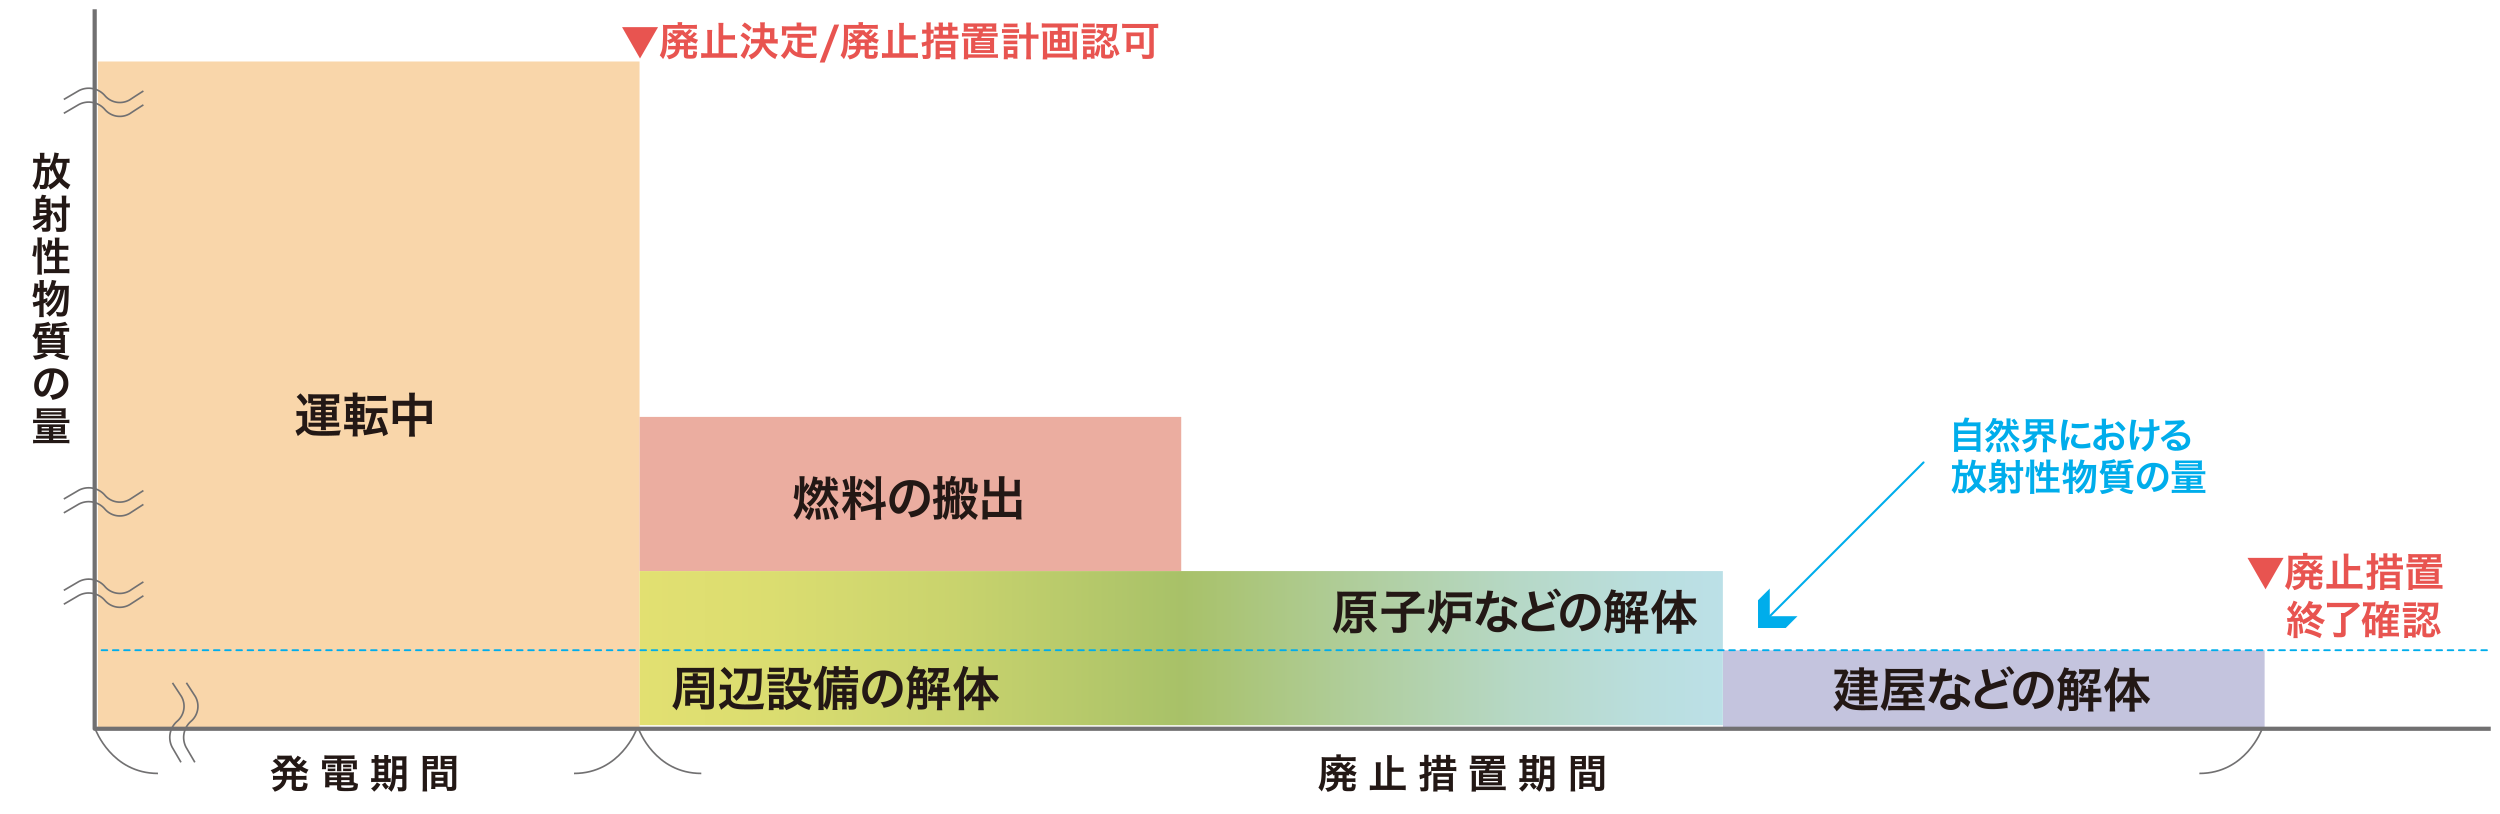 <svg id="レイヤー_1" data-name="レイヤー 1" xmlns="http://www.w3.org/2000/svg" xmlns:xlink="http://www.w3.org/1999/xlink" width="1000" height="325.76" viewBox="0 0 1000 325.76"><defs><clipPath id="clip-path"><rect x="2.12" y="21.32" width="997.88" height="304.44" style="fill:none"/></clipPath><clipPath id="clip-path-2"><rect width="1000" height="325.76" style="fill:none"/></clipPath><clipPath id="clip-path-3"><rect x="255.83" y="228.43" width="433.32" height="61.66" style="fill:none"/></clipPath><linearGradient id="linear-gradient" x1="-94.7" y1="184.21" x2="-92.85" y2="184.21" gradientTransform="matrix(234.33, 0, 0, -234.33, 22446.72, 43423.25)" gradientUnits="userSpaceOnUse"><stop offset="0" stop-color="#e2e071"/><stop offset="0.12" stop-color="#dbdd70"/><stop offset="0.29" stop-color="#c9d36d"/><stop offset="0.48" stop-color="#abc369"/><stop offset="0.5" stop-color="#a8c168"/><stop offset="0.67" stop-color="#b0ce9e"/><stop offset="0.81" stop-color="#b6d8c6"/><stop offset="0.93" stop-color="#badede"/><stop offset="1" stop-color="#bbe0e7"/></linearGradient></defs><rect width="1000" height="325.76" style="fill:none"/><rect x="39.14" y="24.6" width="216.68" height="267.19" style="fill:#f9d6aa"/><rect x="255.83" y="166.76" width="216.66" height="61.66" style="fill:#ebada0"/><g style="clip-path:url(#clip-path-2)"><g style="clip-path:url(#clip-path-3)"><g style="clip-path:url(#clip-path-3)"><rect x="255.83" y="228.43" width="433.32" height="61.66" style="fill:url(#linear-gradient)"/></g></g></g><rect x="689.19" y="260.13" width="216.66" height="30.83" style="fill:#c4c4de"/><g style="clip-path:url(#clip-path-2)"><polyline points="37.87 3.71 37.87 291.5 996.3 291.5" style="fill:none;stroke:#717071;stroke-linejoin:round;stroke-width:1.684px"/></g><path d="M323.8,194.3a1.88,1.88,0,0,0-.24.33,30.14,30.14,0,0,1-1.85,2.6,31.73,31.73,0,0,1-.22,3.89,11,11,0,0,0,2,2.34,6.79,6.79,0,0,0-1,1.77,16.14,16.14,0,0,1-1.46-1.94,10.81,10.81,0,0,1-2.37,4.6,6.63,6.63,0,0,0-1.31-1.79,7,7,0,0,0,1.48-2.28c.89-2,1.08-3.61,1.08-9.12a24.6,24.6,0,0,0-.15-4.22h2.09a32.8,32.8,0,0,0-.1,4.35,7.88,7.88,0,0,0,.8-1.76Zm-6.34,4.81A16.33,16.33,0,0,0,318,194l1.54.28A25.85,25.85,0,0,1,319,200Zm4.58,7.75a10.26,10.26,0,0,0,2-4l1.66.69a14.93,14.93,0,0,1-2,4.5Zm8.15-12.44c.07-.95.09-1.56.09-2.45a10.17,10.17,0,0,0-.07-1.33h2a10.83,10.83,0,0,0-.09,2.28c0,.39,0,.83-.1,1.5h1.25a11.28,11.28,0,0,0,1.79-.12v2a12.2,12.2,0,0,0-1.79-.12H332a9.09,9.09,0,0,0,1.56,3,10.7,10.7,0,0,0,1.86,1.8,8.93,8.93,0,0,0-1.12,1.86,10.79,10.79,0,0,1-3.14-4.48,8.81,8.81,0,0,1-3.4,4.58,5.79,5.79,0,0,0-1.27-1.48,7.2,7.2,0,0,0,2.62-2.74,7.65,7.65,0,0,0,.82-2.55h-.72c-.31,0-.46,0-.78,0a14.7,14.7,0,0,1-1.67,3.5,15.2,15.2,0,0,1-2.85,3.1,3.86,3.86,0,0,0-1.26-1.43,9.93,9.93,0,0,0,2.51-2.39,10.88,10.88,0,0,0-1.18-1c-.15.17-.21.25-.36.44a4.59,4.59,0,0,0-1.27-1.37,8.55,8.55,0,0,0,1.69-2.37,12.14,12.14,0,0,0,1.06-3.27,4.26,4.26,0,0,0,.1-.82l1.88.36a10.17,10.17,0,0,0-.36,1.2h.44a7.73,7.73,0,0,0,1.31-.08l.74.74c-.06.29-.08.33-.21,1.11,0,.2-.06.32-.1.53h1.26Zm-3.73,2.35a9.68,9.68,0,0,0-1.15-.89,8.68,8.68,0,0,1-.52.91,12.79,12.79,0,0,1,1.18,1A9.1,9.1,0,0,0,326.46,196.77Zm-.22-3c-.12.34-.17.48-.33.84.59.42.8.59,1.09.8a15.21,15.21,0,0,0,.43-1.64Zm.26,14.14a34.15,34.15,0,0,0-.47-4.41l1.67-.27a25.62,25.62,0,0,1,.66,4.43Zm3.46,0a20,20,0,0,0-1-4.49l1.68-.36a20.24,20.24,0,0,1,1.17,4.47Zm3.7,0a20,20,0,0,0-1.82-4.6l1.54-.72a20.67,20.67,0,0,1,2,4.4ZM333.57,191a13.88,13.88,0,0,1,1.61,2.33l-1.33.9a11,11,0,0,0-1.57-2.49Z" style="fill:#231815"/><path d="M344.08,202.74a5.35,5.35,0,0,0-.21.64,14,14,0,0,1-1.92-2.67c.09,1.29.11,1.55.11,2.16V206a10.63,10.63,0,0,0,.12,2H340a11.71,11.71,0,0,0,.14-2v-2.45c0-.76,0-1.66.07-2.28a12.94,12.94,0,0,1-2.47,4.27,5.66,5.66,0,0,0-1-1.95,12.68,12.68,0,0,0,2.06-2.82,17,17,0,0,0,1-2.14h-1a10.52,10.52,0,0,0-1.71.09v-2a10.07,10.07,0,0,0,1.71.09h1.27v-4.5a11.14,11.14,0,0,0-.1-1.86h2.17a10.73,10.73,0,0,0-.1,1.84v4.52h.9a10.83,10.83,0,0,0,1.46-.07v2a12.57,12.57,0,0,0-1.5-.07h-.69a10.15,10.15,0,0,0,2.46,2.9,10.76,10.76,0,0,0-.54,1.07,13.52,13.52,0,0,0,1.75-.27l4.45-1v-8.68a12.33,12.33,0,0,0-.12-2.2h2.3a14,14,0,0,0-.11,2.18v8.25a11.2,11.2,0,0,0,1.61-.48l.4,2.17a12.82,12.82,0,0,0-1.82.34l-.19,0v2.77a14.59,14.59,0,0,0,.11,2.24h-2.3a13,13,0,0,0,.12-2.26v-2.3l-4,.92c-.84.18-1.39.34-1.81.47Zm-5.49-11.29a24.06,24.06,0,0,1,1.16,4.11l-1.6.68a15.07,15.07,0,0,0-1.18-4.06Zm6.51.67a22.53,22.53,0,0,1-1.52,4.12l-1.38-.72a16.08,16.08,0,0,0,1.31-4.1Zm.95,4.31a17.76,17.76,0,0,1,3.31,2.79l-1.29,1.54a16.67,16.67,0,0,0-3.35-2.92Zm.59-4.75a18.58,18.58,0,0,1,3.33,2.79l-1.3,1.6a16,16,0,0,0-3.36-2.93Z" style="fill:#231815"/><path d="M363.34,201.92c-1.08,2.45-2.3,3.57-3.85,3.57-2.17,0-3.73-2.2-3.73-5.26a8.16,8.16,0,0,1,2.09-5.53,8.53,8.53,0,0,1,6.54-2.66c4.56,0,7.52,2.78,7.52,7.05a7.32,7.32,0,0,1-4.62,7.09,12,12,0,0,1-3,.79,6,6,0,0,0-1.16-2.22,10.17,10.17,0,0,0,3.78-1,5.31,5.31,0,0,0,2.64-4.75,4.7,4.7,0,0,0-2.33-4.22,4.26,4.26,0,0,0-1.92-.57A27.49,27.49,0,0,1,363.34,201.92Zm-2.79-6.8a6.35,6.35,0,0,0-2.58,5.13c0,1.56.66,2.79,1.5,2.79.62,0,1.27-.8,1.95-2.43a24.75,24.75,0,0,0,1.58-6.42A4.8,4.8,0,0,0,360.55,195.12Z" style="fill:#231815"/><path d="M380,200.25a40,40,0,0,1-.57,4.75,9.94,9.94,0,0,1-1.09,3,9.7,9.7,0,0,0-1.42-1.44,7.4,7.4,0,0,0,1.1-2.89,22.64,22.64,0,0,0,.34-3.13,4.53,4.53,0,0,0-.63.15l-.11-.93c-.23.13-.34.19-.72.38V206c0,.95-.25,1.42-.84,1.63a5,5,0,0,1-1.59.19,7.28,7.28,0,0,1-.82,0,5.73,5.73,0,0,0-.34-1.92,6.22,6.22,0,0,0,1.18.12c.41,0,.51-.1.51-.51V201c-.42.19-.42.19-.91.38a4,4,0,0,0-.59.3l-.36-2a11.35,11.35,0,0,0,1.86-.55v-3.4h-.38a10.73,10.73,0,0,0-1.29.09v-2a6.68,6.68,0,0,0,1.29.1H375v-1.52a10,10,0,0,0-.12-1.94H377a14.08,14.08,0,0,0-.09,1.94v1.52h.19a5.39,5.39,0,0,0,.87-.06v1.94a6,6,0,0,0-.89-.06h-.17v2.6l1-.51,0,.95.42,0c0-.7,0-1.27,0-1.61,0-.84,0-1.41,0-1.62a24.08,24.08,0,0,0-.1-3.08,10.47,10.47,0,0,0,1.26.06h.3a9,9,0,0,0,.63-2.17l1.95.27c-.43,1.14-.51,1.33-.76,1.9h.9a8.17,8.17,0,0,0,1.29-.08c0,.42-.06,1-.06,1.62v2.37c.84-.85,1.1-1.76,1.1-3.89a10.31,10.31,0,0,0-.07-1.48,9.05,9.05,0,0,0,1.1.05h2.09a9.4,9.4,0,0,0,1.16-.05c0,.47-.06.91-.06,1.54v2.79c0,.19.08.26.25.26s.28-.05.3-.24a15,15,0,0,0,.1-2.07,6.34,6.34,0,0,0,1.38.62c-.05,1.87-.17,2.59-.47,3s-.63.43-1.64.43c-1.23,0-1.55-.26-1.55-1.23v-3.25h-.95c-.06,2.51-.48,3.8-1.64,5.09a5,5,0,0,0-1.1-1.29v1.16l.23,0v1.58l-.23,0v6.71a9,9,0,0,0,2.39-2,11.12,11.12,0,0,1-1.63-3.31l1.33-.68a10.59,10.59,0,0,0-1.48.07v-1.92a6.94,6.94,0,0,0,1.23.08h2.7a7.86,7.86,0,0,0,1.22-.06l.95,1c-.08.19-.1.25-.23.61a17.71,17.71,0,0,1-1.83,4.06,11.82,11.82,0,0,0,2.8,2,6.79,6.79,0,0,0-1,1.93,17,17,0,0,1-2.91-2.43,11.74,11.74,0,0,1-2.73,2.47,6.78,6.78,0,0,0-.88-1.37,1.24,1.24,0,0,1-.55.86,2.62,2.62,0,0,1-1.37.21l-.85,0a5.45,5.45,0,0,0-.29-2,5.77,5.77,0,0,0,1.13.13c.28,0,.36-.09.36-.39v-5.65l-.5.12v3.87a12.2,12.2,0,0,0,.06,1.35h-1.48a10.81,10.81,0,0,0,.07-1.35v-3.61Zm2.24-6.08H380.1v2.15c0,.72,0,1.29,0,2.18a21.66,21.66,0,0,0,2.19-.36Zm-.95.44a11,11,0,0,1,.89,2.47l-1.29.66a11.36,11.36,0,0,0-.78-2.56Zm4.88,5.51a8.29,8.29,0,0,0,1.16,2.48,8.93,8.93,0,0,0,1-2.48Z" style="fill:#231815"/><path d="M399.6,192.37a11,11,0,0,0-.12-1.89h2.38a11.78,11.78,0,0,0-.12,1.89v4.16h4.07v-3.1a10.75,10.75,0,0,0-.08-1.5H408a11.8,11.8,0,0,0-.09,1.65v3.78c0,.5,0,.91.05,1.22-.41,0-.87-.06-1.33-.06h-4.9v6.23h4.69V201.6a9.79,9.79,0,0,0-.09-1.62h2.3a14.6,14.6,0,0,0-.1,1.81v4.1a11.41,11.41,0,0,0,.12,1.9h-2.23v-1h-11.3v1h-2.22a14.87,14.87,0,0,0,.11-1.9v-4a17.6,17.6,0,0,0-.09-1.82h2.3a8.9,8.9,0,0,0-.1,1.63v3.08h4.47v-6.23H395c-.52,0-.92,0-1.37.06a12.16,12.16,0,0,0,.06-1.22V193.6a10,10,0,0,0-.1-1.67h2.28a10.61,10.61,0,0,0-.08,1.52v3.08h3.77Z" style="fill:#231815"/><path d="M738.16,273.25a8.52,8.52,0,0,0,1.37-.05l-.1.83a15.71,15.71,0,0,1-1.46,6.08,6.35,6.35,0,0,0,2,1.39,9.78,9.78,0,0,0,3.37.62c.49,0,1.16.06,1.44.06,2.32,0,4.67-.09,6.48-.25a7.25,7.25,0,0,0-.51,2.11c-1.79,0-3.61.06-5.68.06-4.18,0-6.14-.59-8-2.39a12.79,12.79,0,0,1-2.43,2.83,7.91,7.91,0,0,0-1.35-1.75,11.36,11.36,0,0,0,2.45-2.68,11.39,11.39,0,0,1-.91-1.58c0-.07-.21-.38-.44-.85-.09-.17-.23-.48-.42-.84l1.69-.89a11.71,11.71,0,0,0,1,2.39,11.83,11.83,0,0,0,.84-3.3h-1.81c-.53,0-1.08,0-1.54.06,1.18-1.92,1.18-1.92,1.64-2.8a16.73,16.73,0,0,0,1.19-2.62h-1.89a6.73,6.73,0,0,0-1.3.1v-2a6.94,6.94,0,0,0,1.35.1h2a7.08,7.08,0,0,0,1.36-.08l.91,1.24a3.7,3.7,0,0,0-.47,1,33.21,33.21,0,0,1-1.67,3.27Zm5.51-3.53h-2.22a9.16,9.16,0,0,0-1.35.08v-1.7a10.06,10.06,0,0,0,1.46.08h2.11a6.27,6.27,0,0,0-.09-1.25h2.09a6.15,6.15,0,0,0-.1,1.25h2.79c.59,0,1,0,1.45-.06a10.55,10.55,0,0,0-.06,1.2v1.39a5.23,5.23,0,0,0,1.35-.12v1.77a6.46,6.46,0,0,0-1.35-.1v1.45a9,9,0,0,0,.06,1.14c-.5,0-.84,0-1.33,0h-2.91v1.08h2.95a15.12,15.12,0,0,0,1.59-.07v1.65a12,12,0,0,0-1.61-.08h-2.93v1.12h3.61a9.61,9.61,0,0,0,1.69-.09v1.79a13.15,13.15,0,0,0-1.69-.08h-3.61a8,8,0,0,0,.1,1.6h-2.09a10.16,10.16,0,0,0,.09-1.6h-2.73a11.67,11.67,0,0,0-1.64.08v-1.79a9.63,9.63,0,0,0,1.66.09h2.71v-1.12h-2.26a9,9,0,0,0-1.52.1v-1.67a13.63,13.63,0,0,0,1.52.07h2.26v-1.08h-2.32a11,11,0,0,0-1.21.06v-1.66a7.76,7.76,0,0,0,1.33.08h2.2v-1h-2.92a11.49,11.49,0,0,0-1.64.08v-1.73a8.63,8.63,0,0,0,1.71.1h2.85Zm4.22,1v-1h-2.32v1Zm-2.32,2.58h2.32v-1h-2.32Z" style="fill:#231815"/><path d="M761.4,277.87l-1.5.07c-2,.12-2.85.18-3.16.23l-.28-1.84a6.57,6.57,0,0,0,.84,0h1.42a10,10,0,0,0,.91-1.58H756.1a32.42,32.42,0,0,1-.65,5.42,12.89,12.89,0,0,1-1.54,4.23,8.93,8.93,0,0,0-1.69-1.73,10.27,10.27,0,0,0,1.39-3.72,47,47,0,0,0,.63-9.33,15.71,15.71,0,0,0-.12-2.16,17.84,17.84,0,0,0,2.49.11H767a16.61,16.61,0,0,0,2.09-.09,12.14,12.14,0,0,0-.06,1.52v1.78a9.38,9.38,0,0,0,.06,1.37c-.7,0-1.23-.06-2-.06H756.17v1h11.13a14,14,0,0,0,2.2-.1v1.85a13.42,13.42,0,0,0-2-.1h-1.24c.72.67,1.58,1.54,2.87,3l-1.73,1-1-1.21-3,.22v1.56h3.4a14.3,14.3,0,0,0,1.9-.07v1.82a17.82,17.82,0,0,0-1.92-.08h-3.38v1.39h4.18a15.93,15.93,0,0,0,2.3-.09v1.91a17.46,17.46,0,0,0-2.53-.11h-9.69a20.42,20.42,0,0,0-2.39.11v-1.91a15.68,15.68,0,0,0,2.2.09h3.9V281h-2.81a17.9,17.9,0,0,0-2,.08v-1.82a16.88,16.88,0,0,0,2,.07h2.79Zm5.7-7.37v-1.24H756.19v1.24Zm-5.34,4.29a15.51,15.51,0,0,1-.93,1.54c1.52-.06,2.49-.08,2.89-.11.15,0,.62,0,1.42-.1a12.82,12.82,0,0,0-1-.91l.88-.42Z" style="fill:#231815"/><path d="M778.5,267.52a8.23,8.23,0,0,0-.31,1.27c-.09.45-.19.83-.39,1.67a16.07,16.07,0,0,0,3-.53l0,2.18a3.67,3.67,0,0,0-.61.1c-.68.11-1.84.24-3,.34a36,36,0,0,1-2.09,5.51c-.43.93-.6,1.27-1.33,2.6l-.36.69-2.18-1.22a17.13,17.13,0,0,0,1.84-3,29.24,29.24,0,0,0,1.79-4.48l-1.2,0-.76,0-1,0v-2.17a12.75,12.75,0,0,0,2.57.17c.23,0,.55,0,1,0a19.67,19.67,0,0,0,.57-3.3Zm8.6,15.38a11.4,11.4,0,0,0-2.9-2.35c0,.17,0,.3,0,.38a3,3,0,0,1-.82,2,4.37,4.37,0,0,1-3.15,1.06c-2.51,0-4.15-1.25-4.15-3.19s1.69-3.26,4.11-3.26a8.75,8.75,0,0,1,1.76.17c0-.88-.09-1.62-.09-2.19a10.46,10.46,0,0,1,.15-1.92l2.2.12a6.33,6.33,0,0,0-.22,1.92,18.9,18.9,0,0,0,.17,2.6,11.68,11.68,0,0,1,3,1.75,6.57,6.57,0,0,1,.66.51l.29.27Zm-6.74-3.47c-1.23,0-2,.51-2,1.31S779,282,780.19,282s1.92-.53,1.92-1.59c0-.19,0-.65,0-.65A4.72,4.72,0,0,0,780.36,279.43Zm6.84-5.27a23.58,23.58,0,0,0-5.47-2.66l1.14-1.84a30,30,0,0,1,5.35,2.55Z" style="fill:#231815"/><path d="M795.09,267.61a33.15,33.15,0,0,0,1.25,5.95c1.18-.46,1.9-.71,4.29-1.47a6.88,6.88,0,0,0,1.35-.49l.82,2.39a44.76,44.76,0,0,0-6.27,1.83q-4.15,1.53-4.16,3.59c0,1.38,1.29,2,4.35,2a21.43,21.43,0,0,0,6.14-.76l.2,2.59c-.39,0-.53,0-1.53.13a40.29,40.29,0,0,1-4.45.29c-2.64,0-4.29-.33-5.51-1.05a3.59,3.59,0,0,1-1.65-3.17,4.52,4.52,0,0,1,1.69-3.4,11.8,11.8,0,0,1,2.58-1.62,47.05,47.05,0,0,1-1.27-5.15,12.51,12.51,0,0,0-.3-1.25Zm6.3,0a12.42,12.42,0,0,1,2,2.79l-1.33.71a12.73,12.73,0,0,0-2-2.83Zm3,2.3a14,14,0,0,0-1.94-2.76l1.27-.66a10.89,10.89,0,0,1,2,2.68Z" style="fill:#231815"/><path d="M812.87,278.59c-1.08,2.45-2.3,3.57-3.86,3.57-2.16,0-3.72-2.2-3.72-5.26a8.16,8.16,0,0,1,2.09-5.53,8.53,8.53,0,0,1,6.53-2.66c4.56,0,7.53,2.78,7.53,7.05a7.32,7.32,0,0,1-4.62,7.09,12,12,0,0,1-3,.79,6,6,0,0,0-1.16-2.22,10.17,10.17,0,0,0,3.78-1,5.33,5.33,0,0,0,2.64-4.75,4.7,4.7,0,0,0-2.34-4.22,4.21,4.21,0,0,0-1.91-.57A27.83,27.83,0,0,1,812.87,278.59Zm-2.79-6.8a6.36,6.36,0,0,0-2.59,5.13c0,1.56.67,2.79,1.5,2.79.63,0,1.28-.8,2-2.43a25.16,25.16,0,0,0,1.58-6.42A4.8,4.8,0,0,0,810.08,271.79Z" style="fill:#231815"/><path d="M830.81,269.13a8.41,8.41,0,0,0-.57,1.06c-.19.35-.52.94-.8,1.39a14,14,0,0,0,1.8-.08,7.64,7.64,0,0,0,0,1,5.25,5.25,0,0,0,1.82-1.25,3.06,3.06,0,0,0,.82-1.73h-.54a11.49,11.49,0,0,0-1.69.1v-2a11,11,0,0,0,2,.12h4.67a13.15,13.15,0,0,0,1.69-.08c-.05.42-.09,1-.17,2.05a8.1,8.1,0,0,1-.7,3.19c-.32.48-.76.63-1.94.63l-1.39,0a5,5,0,0,0-.43-1.88,8.24,8.24,0,0,0,1.46.19c.49,0,.68-.09.78-.38a10.71,10.71,0,0,0,.28-1.9h-2a5.88,5.88,0,0,1-1.08,2.68,6.29,6.29,0,0,1-2.09,1.82l1.76.38c-.17.78-.17.78-.22,1.07h1v-.15a8.16,8.16,0,0,0-.11-1.39h2.14c0,.47,0,.89,0,1.39v.15h1.17a8.18,8.18,0,0,0,1.7-.12v2a12.74,12.74,0,0,0-1.7-.08h-1.17V279h1.46a13.15,13.15,0,0,0,1.82-.09v2a13.41,13.41,0,0,0-1.78-.08h-1.5v1.9a11,11,0,0,0,.11,1.87h-2.2a13.93,13.93,0,0,0,.11-1.87v-1.9h-1.9a10.55,10.55,0,0,0-1.71.1v-2a12.12,12.12,0,0,0,1.73.09h1.88v-1.71h-1.54a11.1,11.1,0,0,1-.6,1.46,7.16,7.16,0,0,0-1.7-.87,8,8,0,0,0,1-2.51,8.91,8.91,0,0,0,.21-1.25.1.1,0,0,0,0-.06l-.21.14a5.67,5.67,0,0,0-1.19-1.58v10.05c0,1.35-.54,1.71-2.47,1.71l-1.18,0a6.42,6.42,0,0,0-.44-1.9c.8.09,1.29.13,1.6.13.62,0,.79-.09.79-.4v-2.31H825.6a11.76,11.76,0,0,1-1.14,4.65,7.14,7.14,0,0,0-1.58-1.48c.93-1.65,1.14-3.35,1.14-8.85v-1a5.73,5.73,0,0,0-1.25-1.29,8.15,8.15,0,0,0,2.15-2.95,7.12,7.12,0,0,0,.7-2.05l2,.38c-.09.21-.09.21-.4,1h1.71a3.74,3.74,0,0,0,1-.08Zm-3.31,2.45a13.34,13.34,0,0,0,.87-1.67h-1.86a14.1,14.1,0,0,1-1,1.67h2Zm-.65,6.59v-1.71h-1.12v.74c0,.55,0,.67,0,1Zm-1.08-4.9v1.62h1.08v-1.62Zm3.72,0h-1.1v1.62h1.1Zm0,3.19h-1.1v1.71h1.1Z" style="fill:#231815"/><path d="M846,282.39a18.4,18.4,0,0,0,.09,2.2h-2.24a17.74,17.74,0,0,0,.11-2.22v-5.24c0-1,0-1.31,0-2.15a10,10,0,0,1-1.48,2,10.73,10.73,0,0,0-.84-2.29,15.94,15.94,0,0,0,4-7.77l2.11.57A42.4,42.4,0,0,1,846,272v7.45a16.21,16.21,0,0,0,5-6.88h-2a16.57,16.57,0,0,0-2,.12v-2.13c.59.05,1.33.09,2.07.09h2.77v-1.73a11.38,11.38,0,0,0-.13-1.78h2.26a12.89,12.89,0,0,0-.11,1.8v1.71h3.51a19.25,19.25,0,0,0,2.18-.11v2.15a17.81,17.81,0,0,0-2.12-.12h-2.8a16.47,16.47,0,0,0,2.23,3.82,15,15,0,0,0,3.23,3.17,9.5,9.5,0,0,0-1.32,2,18.4,18.4,0,0,1-2.12-2.21v1.81a9,9,0,0,0-1.39-.08h-1.42v1.52a13.86,13.86,0,0,0,.13,2.07h-2.26a15.87,15.87,0,0,0,.13-2.07V281h-1.33a9,9,0,0,0-1.35.08v-1.79a12.89,12.89,0,0,1-2,2.07,7.46,7.46,0,0,0-1.12-1.55Zm5.79-5.57c0-1,0-1.38,0-2.28a16.77,16.77,0,0,1-2.55,4.54,10.94,10.94,0,0,0,1.26.06h1.25Zm3.38,2.32a12.09,12.09,0,0,0,1.28-.06,20,20,0,0,1-2.7-4.59c0,1.06,0,1.52,0,2.28v2.37Z" style="fill:#231815"/><path d="M283.67,267.15a16.65,16.65,0,0,0,2-.08,16.48,16.48,0,0,0-.1,2.15v12.59c0,1.6-.57,2-3,2-.4,0-1.19,0-2.09-.06a7.15,7.15,0,0,0-.59-2.07c1.22.13,2.15.19,2.78.19.8,0,.89,0,.89-.45V269H272.84v2.17c0,4.94-.23,7.77-.8,9.7a11.1,11.1,0,0,1-1.45,3.27,7.3,7.3,0,0,0-1.7-1.67,8.16,8.16,0,0,0,1.29-2.83,44.21,44.21,0,0,0,.64-9.25c0-1.92,0-2.43-.09-3.31a17.63,17.63,0,0,0,2,.08Zm-6.52,5h-1.84a9.57,9.57,0,0,0-1.45.08v-1.83a10.21,10.21,0,0,0,1.47.08h1.8a8.17,8.17,0,0,0-.06-1.14h2.11a6.66,6.66,0,0,0-.07,1.14H281a10.45,10.45,0,0,0,1.45-.08v1.83a9.74,9.74,0,0,0-1.45-.08h-1.91v1.31h2.35a10.29,10.29,0,0,0,1.71-.09v1.88a12.9,12.9,0,0,0-1.71-.08h-6.53a12.9,12.9,0,0,0-1.71.08V273.4a10,10,0,0,0,1.73.09h2.2Zm4.79,7.79c0,.53,0,1,.05,1.27-.51,0-.87-.05-1.42-.05h-4.5v1.14H274a9.39,9.39,0,0,0,.09-1.52v-3.38a7.38,7.38,0,0,0-.08-1.3,11.24,11.24,0,0,0,1.41.06h5.09a9.16,9.16,0,0,0,1.48-.06c0,.4-.05.71-.05,1.33Zm-5.89-.51H280v-1.62h-3.93Z" style="fill:#231815"/><path d="M288,273.8a9.09,9.09,0,0,0,1.52.09H291a9,9,0,0,0,1.44-.09c-.05.57-.07,1.08-.07,2.09v4a2.78,2.78,0,0,0,2,1.54,17.79,17.79,0,0,0,4.1.34,70,70,0,0,0,7.24-.4,10,10,0,0,0-.57,2.28c-1.63.06-4.08.11-5.2.11-3.75,0-4.66-.05-5.87-.32a4.46,4.46,0,0,1-2.83-1.77c-.69.61-1.33,1.12-1.92,1.58a10.31,10.31,0,0,0-.86.66l-.93-2.18a13.31,13.31,0,0,0,2.83-1.86v-4.07h-1.16a6.56,6.56,0,0,0-1.29.1Zm1.77-7a24.65,24.65,0,0,1,3.3,3.43l-1.59,1.56a18.14,18.14,0,0,0-3.23-3.55Zm5.89,2.62c-.88,0-1.5,0-2.09.07v-2.14a16.57,16.57,0,0,0,2.35.11h6.73a21,21,0,0,0,2.13-.07,12.45,12.45,0,0,0-.1,1.67,60,60,0,0,1-.55,8.72c-.4,1.95-1.08,2.52-3,2.52-.57,0-1.16,0-1.88-.07a4.79,4.79,0,0,0-.5-2.09,12.68,12.68,0,0,0,2.09.21c1,0,1.2-.35,1.47-2.05a52.91,52.91,0,0,0,.32-6.88h-3.5a21.77,21.77,0,0,1-.68,5.32,9.76,9.76,0,0,1-1.65,3.36,11.92,11.92,0,0,1-2.26,2.24,6.7,6.7,0,0,0-1.52-1.63,8.38,8.38,0,0,0,2.66-2.81c.91-1.58,1.27-3.33,1.35-6.48Z" style="fill:#231815"/><path d="M307,269.64a9.2,9.2,0,0,0,1.54.09h3.91a9.64,9.64,0,0,0,1.54-.08v2a9.58,9.58,0,0,0-1.44-.07h-4a13.08,13.08,0,0,0-1.54.07Zm16.43,5.81a6.91,6.91,0,0,0-.38.78,14.06,14.06,0,0,1-2.56,4A13.41,13.41,0,0,0,324.7,282a10.94,10.94,0,0,0-.95,2,14.61,14.61,0,0,1-4.74-2.38,15.66,15.66,0,0,1-4.56,2.44,6.62,6.62,0,0,0-1-1.62,10.29,10.29,0,0,0,.07,1.35h-1.88v-.65h-2.22v.92h-1.94a13.87,13.87,0,0,0,.12-1.89v-2.79a8.36,8.36,0,0,0-.1-1.5c.48,0,.87.06,1.46.06h3.27a6.36,6.36,0,0,0,1.27-.06,10.35,10.35,0,0,0,0,1.39v2.85a13.41,13.41,0,0,0,4-1.85,10.71,10.71,0,0,1-2.45-3.93,5.12,5.12,0,0,0-.85.08v-2a5.53,5.53,0,0,0,1.21.1H321a6.4,6.4,0,0,0,1.33-.08ZM307.59,267a9.79,9.79,0,0,0,1.59.09h2.74a10,10,0,0,0,1.6-.09v1.84a12.72,12.72,0,0,0-1.6-.07h-2.74a12.1,12.1,0,0,0-1.59.07Zm0,5.56a9.84,9.84,0,0,0,1.25.06h3.38a8.9,8.9,0,0,0,1.22-.06v1.77a10.43,10.43,0,0,0-1.22-.06h-3.38a10.06,10.06,0,0,0-1.25.06Zm0,2.68a9.84,9.84,0,0,0,1.25.06h3.38a8.9,8.9,0,0,0,1.22-.06V277a7.61,7.61,0,0,0-1.26-.06h-3.36a10.15,10.15,0,0,0-1.23.06Zm1.82,6.27h2.22v-1.88h-2.22Zm8-12.5a7.82,7.82,0,0,1-.78,3.61,5.53,5.53,0,0,1-1.41,1.81,10,10,0,0,0-1.65-1.32c1.5-1.1,2-2.26,2-4.74a6.33,6.33,0,0,0-.1-1.28,11.51,11.51,0,0,0,1.5.08h2.91a12.61,12.61,0,0,0,1.61-.08,13.91,13.91,0,0,0-.07,1.62v2.81c0,.25.13.32.59.32.76,0,.76,0,.87-2.28a7.12,7.12,0,0,0,1.71.69c-.23,3.11-.44,3.34-2.85,3.34-1.84,0-2.24-.23-2.24-1.24V269Zm-.4,7.35a7.78,7.78,0,0,0,1.9,2.74,9.76,9.76,0,0,0,1.88-2.74Z" style="fill:#231815"/><path d="M332.69,273a60.85,60.85,0,0,1-.36,6.23,11.06,11.06,0,0,1-1.54,4.69,10.63,10.63,0,0,0-1.37-1.5c0,.7,0,1,.09,1.61h-2.18a17.26,17.26,0,0,0,.11-2.26v-5.3c0-.72,0-1.36.06-2.49a9.93,9.93,0,0,1-1.29,2,9.84,9.84,0,0,0-.86-2.28,16.26,16.26,0,0,0,3.56-7.39l2,.49c-.1.29-.19.59-.33,1a16,16,0,0,1-1.21,3.08V282a7.14,7.14,0,0,0,.93-2.54,34.45,34.45,0,0,0,.42-6.35,19.05,19.05,0,0,0-.08-1.92,13.76,13.76,0,0,0,2,.1h8.51a13.58,13.58,0,0,0,2.07-.1v1.9c-.55-.05-1.12-.07-1.85-.07Zm.83-5.42a6.43,6.43,0,0,0-.07-1.14h2.1a6.89,6.89,0,0,0-.07,1.14v.44h2.6v-.44a6.43,6.43,0,0,0-.07-1.14h2.1a7.05,7.05,0,0,0-.07,1.14v.44h1.19a13,13,0,0,0,1.92-.11v1.91a19,19,0,0,0-1.92-.07H340V270a5.1,5.1,0,0,0,.06.91H338a6.41,6.41,0,0,0,.06-.93v-.17h-2.6V270a5.36,5.36,0,0,0,.06.93h-2.07a8.61,8.61,0,0,0,0-.91v-.19h-.8a17.68,17.68,0,0,0-1.9.07V268c.54,0,1.18.09,1.9.09h.8Zm1.37,13.19V282A12.34,12.34,0,0,0,335,284h-2a11,11,0,0,0,.11-2.05v-6a19.4,19.4,0,0,0-.07-2.07c.57,0,1,.06,2,.06h5.78a14.46,14.46,0,0,0,1.84-.08,16,16,0,0,0-.08,2v6.47c0,1.26-.39,1.54-2.18,1.54l-.84,0a4.94,4.94,0,0,0-.38-1.65,8.81,8.81,0,0,0,1.14.1c.35,0,.42-.08.42-.44v-1.08h-2.09v.87a12.62,12.62,0,0,0,.1,2.09h-1.94a12.78,12.78,0,0,0,.11-2.09v-.87Zm2-5.27h-2v1.07h2Zm0,2.59h-2v1.06h2Zm3.82-1.52v-1.07h-2.09v1.07Zm0,2.58v-1.06h-2.09v1.06Z" style="fill:#231815"/><path d="M352.48,278.07c-1.08,2.45-2.29,3.57-3.85,3.57-2.17,0-3.73-2.2-3.73-5.26a8.16,8.16,0,0,1,2.09-5.53,8.53,8.53,0,0,1,6.54-2.66c4.56,0,7.52,2.78,7.52,7.05a7.33,7.33,0,0,1-4.61,7.09,12.25,12.25,0,0,1-3,.79,6,6,0,0,0-1.16-2.22,10.17,10.17,0,0,0,3.78-1,5.31,5.31,0,0,0,2.64-4.75,4.7,4.7,0,0,0-2.33-4.22,4.22,4.22,0,0,0-1.92-.57A27.49,27.49,0,0,1,352.48,278.07Zm-2.79-6.8a6.38,6.38,0,0,0-2.58,5.13c0,1.56.66,2.79,1.5,2.79.63,0,1.27-.8,2-2.43a25.16,25.16,0,0,0,1.57-6.42A4.8,4.8,0,0,0,349.69,271.27Z" style="fill:#231815"/><path d="M370.42,268.61a10,10,0,0,0-.57,1.06c-.19.35-.51.94-.8,1.39a14.13,14.13,0,0,0,1.81-.08,9.52,9.52,0,0,0-.06,1,5.16,5.16,0,0,0,1.82-1.25,3.06,3.06,0,0,0,.82-1.73h-.53a11.49,11.49,0,0,0-1.69.1v-2a10.86,10.86,0,0,0,2,.12h4.68a13.25,13.25,0,0,0,1.69-.08c-.06.42-.1,1-.17,2.05a8.05,8.05,0,0,1-.71,3.19c-.32.48-.76.63-1.93.63l-1.39,0a5,5,0,0,0-.44-1.88,8.35,8.35,0,0,0,1.46.19c.5,0,.69-.09.78-.38a10.34,10.34,0,0,0,.29-1.9h-2a5.77,5.77,0,0,1-1.08,2.68,6.29,6.29,0,0,1-2.09,1.82l1.77.38c-.17.78-.17.78-.23,1.07h1v-.15a7.27,7.27,0,0,0-.12-1.39h2.15c0,.47-.06.89-.06,1.39v.15H378a8.13,8.13,0,0,0,1.69-.12v2a12.67,12.67,0,0,0-1.69-.08h-1.18v1.71h1.46a13.31,13.31,0,0,0,1.83-.09v2a13.58,13.58,0,0,0-1.79-.08h-1.5v1.9a9.91,9.91,0,0,0,.12,1.87h-2.21a12.3,12.3,0,0,0,.12-1.87v-1.9H373a10.55,10.55,0,0,0-1.71.1v-2a12.12,12.12,0,0,0,1.73.09h1.88v-1.71h-1.54a12,12,0,0,1-.61,1.47,7.05,7.05,0,0,0-1.69-.88,8,8,0,0,0,1-2.51,10.26,10.26,0,0,0,.2-1.25.18.18,0,0,0,0-.06l-.21.14a5.73,5.73,0,0,0-1.2-1.58V282.1c0,1.35-.53,1.71-2.47,1.71l-1.18,0a6.41,6.41,0,0,0-.43-1.9c.79.09,1.29.13,1.59.13.63,0,.8-.09.8-.4v-2.31h-3.9a11.43,11.43,0,0,1-1.14,4.65,7.13,7.13,0,0,0-1.57-1.48c.93-1.65,1.14-3.34,1.14-8.85v-1.05a5.82,5.82,0,0,0-1.26-1.29,8,8,0,0,0,2.15-3,6.83,6.83,0,0,0,.7-2l2,.38a9.6,9.6,0,0,0-.4,1h1.71a3.74,3.74,0,0,0,1-.08Zm-3.31,2.45a13.44,13.44,0,0,0,.88-1.67h-1.86a15.6,15.6,0,0,1-1,1.67h2Zm-.64,6.59v-1.71h-1.12v.74c0,.55,0,.67,0,1Zm-1.08-4.9v1.62h1.08v-1.62Zm3.72,0H368v1.62h1.1Zm0,3.19H368v1.71h1.1Z" style="fill:#231815"/><path d="M385.6,281.87a16.2,16.2,0,0,0,.1,2.2h-2.25a17.54,17.54,0,0,0,.12-2.22v-5.24c0-1,0-1.31,0-2.15a10.85,10.85,0,0,1-1.48,2,11.3,11.3,0,0,0-.84-2.29,15.94,15.94,0,0,0,4-7.77l2.11.57a42.21,42.21,0,0,1-1.79,4.44v7.45a16.31,16.31,0,0,0,5-6.88h-2a16.86,16.86,0,0,0-2,.12V270c.59.05,1.33.09,2.07.09h2.78v-1.73a10.27,10.27,0,0,0-.14-1.78h2.26a14.62,14.62,0,0,0-.11,1.8v1.71h3.51a19.58,19.58,0,0,0,2.19-.11v2.15A18.11,18.11,0,0,0,397,272h-2.79a16.77,16.77,0,0,0,2.22,3.82,15.23,15.23,0,0,0,3.23,3.17,9.5,9.5,0,0,0-1.31,2,18.56,18.56,0,0,1-2.13-2.21v1.81a9,9,0,0,0-1.38-.08h-1.43V282a15.33,15.33,0,0,0,.13,2.07h-2.26a14.3,14.3,0,0,0,.14-2.07v-1.52h-1.33a8.9,8.9,0,0,0-1.35.08v-1.79a13,13,0,0,1-2,2.07,7.11,7.11,0,0,0-1.12-1.55Zm5.8-5.56c0-1,0-1.39,0-2.29a16.5,16.5,0,0,1-2.54,4.54,10.75,10.75,0,0,0,1.25.06h1.26Zm3.38,2.31a11.9,11.9,0,0,0,1.27-.06,20.73,20.73,0,0,1-2.7-4.59c0,1.06,0,1.52,0,2.28v2.37Z" style="fill:#231815"/><path d="M542,240a10.34,10.34,0,0,0,.53-1.45H537v1.56a38.57,38.57,0,0,1-.95,10,13,13,0,0,1-1.42,3.29,10.17,10.17,0,0,0-1.5-1.84c1.4-2.48,1.84-5.17,1.84-11.56a28.62,28.62,0,0,0-.11-3.42,21.53,21.53,0,0,0,2.43.1H548.1a17.2,17.2,0,0,0,2.32-.11v2.05a15.4,15.4,0,0,0-2.21-.1h-3.53c-.19.53-.32.93-.55,1.45h3.19a15.76,15.76,0,0,0,1.94-.08,15.28,15.28,0,0,0-.08,1.84v3.75a14.86,14.86,0,0,0,.08,1.84,18.9,18.9,0,0,0-1.9-.08H544.7v4.18c0,1.52-.55,1.88-2.87,1.88-.51,0-.89,0-1.71,0a6,6,0,0,0-.46-2,14.42,14.42,0,0,0,2.25.19c.58,0,.72,0,.72-.36v-3.82h-2.57a18.9,18.9,0,0,0-1.9.08c0-.53.06-1.08.06-1.9v-3.63c0-.87,0-1.31-.06-1.9a16.51,16.51,0,0,0,1.9.08Zm-.95,8.47a13.78,13.78,0,0,1-3.31,4.62,9.34,9.34,0,0,0-1.54-1.41,10.1,10.1,0,0,0,3-4Zm-.93-5.7h7v-1.1h-7Zm0,2.79h7v-1.16h-7Zm7.29,2.11a11.91,11.91,0,0,0,3.48,3.71,8.93,8.93,0,0,0-1.48,1.63,14.74,14.74,0,0,1-3.69-4.45Z" style="fill:#231815"/><path d="M560.18,242.6c0-.61,0-1,0-1.45h1a16,16,0,0,0,3.23-2.43h-7.58a18,18,0,0,0-2.3.12v-2.25a17.9,17.9,0,0,0,2.28.12h8.61a7.35,7.35,0,0,0,1.65-.1l1.24,1.39c-.5.46-.5.46-1.79,1.69a25.62,25.62,0,0,1-4,2.93v.81h4.65a20.57,20.57,0,0,0,2.58-.11v2.3a22.06,22.06,0,0,0-2.58-.12h-4.65v5.55c0,1.67-.65,2.09-3.18,2.09-.38,0-.76,0-2.12-.08a7.87,7.87,0,0,0-.59-2.27,16.74,16.74,0,0,0,2.75.22c.78,0,.91-.07.91-.49v-5h-5.11a23,23,0,0,0-2.58.12v-2.3a22.22,22.22,0,0,0,2.64.11h5Z" style="fill:#231815"/><path d="M576.37,236.27a11.46,11.46,0,0,0-.09,1.62c0,2.05,0,2.79,0,3.62a8,8,0,0,0,1.58-2.26l1.12,1.26v0a15.31,15.31,0,0,0,2.07.09h5.15a18.8,18.8,0,0,0,2.07-.07,14.14,14.14,0,0,0-.08,1.9v3.7a22.37,22.37,0,0,0,.1,2.36h-2.13v-1.22h-5.21a11.51,11.51,0,0,1-2.51,6.46,9.84,9.84,0,0,0-1.76-1.4,8.41,8.41,0,0,0,1.48-2.4c.68-1.69.91-3.38.91-6.93,0-1.1,0-1.49-.06-2.15l-.41.51c-.35.44-1.31,1.52-1.68,1.88l-.74.69c-.07,1.06-.11,1.42-.19,2.09a9.67,9.67,0,0,0,2.36,2.75,8.3,8.3,0,0,0-1.12,1.84,9.67,9.67,0,0,1-1.73-2.26,12.35,12.35,0,0,1-3,5,12.67,12.67,0,0,0-1.43-1.69,8.61,8.61,0,0,0,2.51-3.91c.55-1.69.74-3.82.74-8.57a16.41,16.41,0,0,0-.13-2.91Zm-5.15,8.51a13.83,13.83,0,0,0,.67-5.11l1.69.29a18.56,18.56,0,0,1-.7,5.54Zm7.16-7.92a17.42,17.42,0,0,0,2.32.11h5.91a15.5,15.5,0,0,0,2.22-.11V239a19.21,19.21,0,0,0-2.14-.08h-6c-1,0-1.82,0-2.32.08Zm7.7,8.51v-2.91h-5V244c0,.32,0,.53,0,.59v.44a2.12,2.12,0,0,1,0,.3Z" style="fill:#231815"/><path d="M597.29,236.4a11.49,11.49,0,0,0-.3,1.28c-.1.45-.19.83-.4,1.67a16.75,16.75,0,0,0,3-.53l0,2.18a3.44,3.44,0,0,0-.6.1c-.69.11-1.85.24-3,.34A38.25,38.25,0,0,1,594,247c-.44.93-.61,1.27-1.33,2.6l-.37.68L590.09,249a17.13,17.13,0,0,0,1.84-3,29,29,0,0,0,1.79-4.49l-1.2,0-.76,0h-1v-2.17a13.54,13.54,0,0,0,2.57.17c.23,0,.55,0,1,0a20,20,0,0,0,.57-3.3Zm8.61,15.39a11.64,11.64,0,0,0-2.91-2.35c0,.17,0,.3,0,.38a3,3,0,0,1-.82,2,4.38,4.38,0,0,1-3.15,1.06c-2.51,0-4.14-1.25-4.14-3.19s1.69-3.27,4.1-3.27a9,9,0,0,1,1.77.18c-.06-.88-.1-1.62-.1-2.19a10.46,10.46,0,0,1,.15-1.92l2.21.12a6.3,6.3,0,0,0-.23,1.91,20.66,20.66,0,0,0,.17,2.61,11.68,11.68,0,0,1,3,1.75,5.42,5.42,0,0,1,.67.51,3.08,3.08,0,0,0,.28.26Zm-6.75-3.48c-1.23,0-2,.52-2,1.32s.68,1.23,1.86,1.23,1.92-.53,1.92-1.59c0-.2,0-.65,0-.65A4.74,4.74,0,0,0,599.15,248.31Zm6.84-5.26a23.18,23.18,0,0,0-5.47-2.66l1.14-1.84A30.12,30.12,0,0,1,607,241.1Z" style="fill:#231815"/><path d="M613.86,236.5a33.15,33.15,0,0,0,1.25,5.95c1.18-.46,1.9-.71,4.3-1.47a7,7,0,0,0,1.34-.49l.82,2.39a44.76,44.76,0,0,0-6.27,1.83q-4.15,1.53-4.16,3.59c0,1.38,1.29,2,4.35,2a21.38,21.38,0,0,0,6.14-.76l.21,2.59c-.4,0-.54,0-1.54.13a39.74,39.74,0,0,1-4.45.28c-2.64,0-4.29-.32-5.51-1a3.59,3.59,0,0,1-1.65-3.17,4.52,4.52,0,0,1,1.69-3.4,11.8,11.8,0,0,1,2.58-1.62,50.16,50.16,0,0,1-1.27-5.15,11.71,11.71,0,0,0-.3-1.25Zm6.31,0a12.48,12.48,0,0,1,2,2.79l-1.33.7a13.54,13.54,0,0,0-2-2.83Zm2.94,2.3a14,14,0,0,0-1.94-2.76l1.27-.66a10.7,10.7,0,0,1,2,2.68Z" style="fill:#231815"/><path d="M631.66,247.48c-1.08,2.45-2.3,3.57-3.86,3.57-2.16,0-3.72-2.2-3.72-5.26a8.16,8.16,0,0,1,2.09-5.53,8.53,8.53,0,0,1,6.54-2.66c4.55,0,7.52,2.77,7.52,7.05a7.3,7.3,0,0,1-4.62,7.08,12,12,0,0,1-3,.8,6,6,0,0,0-1.16-2.22,10.17,10.17,0,0,0,3.78-1,5.34,5.34,0,0,0,2.64-4.75,4.7,4.7,0,0,0-2.33-4.22,4.26,4.26,0,0,0-1.92-.57A27.49,27.49,0,0,1,631.66,247.48Zm-2.79-6.8a6.35,6.35,0,0,0-2.59,5.13c0,1.56.67,2.79,1.51,2.79.62,0,1.27-.8,2-2.43a25.26,25.26,0,0,0,1.58-6.42A4.8,4.8,0,0,0,628.87,240.68Z" style="fill:#231815"/><path d="M649.6,238a9.05,9.05,0,0,0-.57,1.06c-.19.34-.52.93-.8,1.39a14,14,0,0,0,1.8-.08c0,.33,0,.44,0,1a5.16,5.16,0,0,0,1.82-1.25,3.06,3.06,0,0,0,.82-1.73h-.53a11.65,11.65,0,0,0-1.7.1v-2a12.15,12.15,0,0,0,2,.11h4.67a15.64,15.64,0,0,0,1.69-.07c0,.42-.09,1-.17,2a8.1,8.1,0,0,1-.7,3.19c-.32.48-.76.63-1.94.63l-1.39,0a5,5,0,0,0-.43-1.88,8.24,8.24,0,0,0,1.46.19c.5,0,.68-.1.78-.38a10.71,10.71,0,0,0,.28-1.9h-2a5.77,5.77,0,0,1-1.08,2.68,6.29,6.29,0,0,1-2.09,1.82l1.77.38c-.18.78-.18.78-.23,1.07h1v-.16a7.15,7.15,0,0,0-.11-1.38h2.15c0,.47-.06.89-.06,1.38v.16h1.18a8.13,8.13,0,0,0,1.69-.12v2a12.67,12.67,0,0,0-1.69-.08H656v1.71h1.46a13.4,13.4,0,0,0,1.83-.09v2a13.68,13.68,0,0,0-1.79-.08H656v1.9a10.84,10.84,0,0,0,.11,1.86h-2.2a12.22,12.22,0,0,0,.11-1.86v-1.9h-1.9a10.55,10.55,0,0,0-1.71.1v-2a12.12,12.12,0,0,0,1.73.09H654v-1.71h-1.54a11.1,11.1,0,0,1-.6,1.46,7.32,7.32,0,0,0-1.69-.87,8.18,8.18,0,0,0,1-2.51,9.15,9.15,0,0,0,.21-1.25.1.1,0,0,0,0-.06l-.21.13a5.46,5.46,0,0,0-1.19-1.57v10c0,1.35-.54,1.71-2.47,1.71l-1.18,0a6.42,6.42,0,0,0-.44-1.9c.8.09,1.29.13,1.6.13.62,0,.8-.09.8-.4v-2.32h-3.9a11.77,11.77,0,0,1-1.14,4.66,6.91,6.91,0,0,0-1.58-1.48c.94-1.66,1.14-3.35,1.14-8.86v-1a5.73,5.73,0,0,0-1.25-1.29,8.15,8.15,0,0,0,2.15-2.95,6.83,6.83,0,0,0,.7-2.05l2,.38c-.09.21-.09.21-.39,1h1.71a3.6,3.6,0,0,0,1-.08Zm-3.31,2.45a14.93,14.93,0,0,0,.88-1.67H645.3a14,14,0,0,1-1,1.67h2Zm-.64,6.59v-1.71h-1.13v.74c0,.55,0,.67,0,1Zm-1.09-4.9v1.61h1.09v-1.61Zm3.73,0h-1.11v1.61h1.11Zm0,3.19h-1.11v1.71h1.11Z" style="fill:#231815"/><path d="M664.78,251.28a18.4,18.4,0,0,0,.09,2.2h-2.24a17.54,17.54,0,0,0,.12-2.22V246c0-1,0-1.31,0-2.15a10.31,10.31,0,0,1-1.48,2,11.64,11.64,0,0,0-.83-2.3,15.9,15.9,0,0,0,4-7.77l2.1.57a41.78,41.78,0,0,1-1.78,4.45v7.45a16.27,16.27,0,0,0,5-6.88h-2a19,19,0,0,0-2,.11v-2.12c.59.05,1.33.09,2.07.09h2.77v-1.73a11.38,11.38,0,0,0-.13-1.78h2.26a12.8,12.8,0,0,0-.11,1.8v1.71h3.51a19.58,19.58,0,0,0,2.19-.11v2.14a20.63,20.63,0,0,0-2.13-.11h-2.8a16.67,16.67,0,0,0,2.23,3.82,15,15,0,0,0,3.23,3.17,9.12,9.12,0,0,0-1.31,2,17.8,17.8,0,0,1-2.13-2.21V250a9,9,0,0,0-1.39-.08h-1.42v1.52a13.86,13.86,0,0,0,.13,2.07h-2.26a16,16,0,0,0,.13-2.07v-1.52h-1.33a9,9,0,0,0-1.35.08v-1.79a13.32,13.32,0,0,1-2,2.07,7.46,7.46,0,0,0-1.12-1.55Zm5.79-5.57c0-1,0-1.38,0-2.28a16.92,16.92,0,0,1-2.54,4.54,10.63,10.63,0,0,0,1.25.06h1.25ZM674,248a12.09,12.09,0,0,0,1.28-.06,20.35,20.35,0,0,1-2.7-4.59c0,1.06,0,1.52,0,2.28V248Z" style="fill:#231815"/><path d="M248.81,10.84h14.42L256,23.41Z" style="fill:#e85450"/><path d="M270.33,17.16c-.32,0-.41,0-.64.05v-.67a16.62,16.62,0,0,1-2,1,3.56,3.56,0,0,0-.82-1.28,27.56,27.56,0,0,1-.33,3.87,13.24,13.24,0,0,1-.63,2.2,8.6,8.6,0,0,1-.69,1.31,8.31,8.31,0,0,0-1.32-1.49A8.13,8.13,0,0,0,265,18.7a64.41,64.41,0,0,0,.23-6.69v-.66c0-.64,0-1-.08-1.42a16.92,16.92,0,0,0,2,.08h3.94V9.75a6.16,6.16,0,0,0-.08-.91h1.9a4.26,4.26,0,0,0-.08.95V10h4.08a14.91,14.91,0,0,0,1.86-.1v1.68c-.58,0-1.07-.08-1.75-.08H266.92v.93c0,.79,0,.79-.06,3.7a9.89,9.89,0,0,0,2-.86,7.79,7.79,0,0,0-1.81-1.41l1-.91a10.82,10.82,0,0,1,2,1.58,5.92,5.92,0,0,0,1.2-1.09h-1a8,8,0,0,0-1.22.07V12a8.18,8.18,0,0,0,1.22.07h1.89a12.58,12.58,0,0,0,1.28,0,2.78,2.78,0,0,0,.77,1,5.6,5.6,0,0,0,1.44-1.47l1.22.67a12.22,12.22,0,0,1-1.69,1.62,7.85,7.85,0,0,0,.79.56,7,7,0,0,0,1.6-1.63l1.26.7a12.25,12.25,0,0,1-1.71,1.59,15,15,0,0,0,2.15.81,8.47,8.47,0,0,0-.85,1.56,13.3,13.3,0,0,1-2.21-1v.69a6.23,6.23,0,0,0-1-.06v1.22h2.08a10.17,10.17,0,0,0,1.46-.07v1.57a10.33,10.33,0,0,0-1.49-.08h-2.05v1.79c0,.39.1.43,1,.43s.92,0,1-.32a5.22,5.22,0,0,0,.11-1.32,4.79,4.79,0,0,0,1.54.41c-.1,1.33-.26,1.92-.63,2.29s-.86.43-2.14.43c-2.1,0-2.53-.24-2.53-1.41v-2.3h-1.7a4,4,0,0,1-1.33,2.64,7,7,0,0,1-3,1.33,5.67,5.67,0,0,0-.93-1.51,5.2,5.2,0,0,0,2.57-.84,2.52,2.52,0,0,0,1-1.62h-1.43a10.09,10.09,0,0,0-1.48.08V18.3a10.69,10.69,0,0,0,1.44.07h1.6c0-.23,0-.34,0-.5Zm.75-1.39H275a11.94,11.94,0,0,1-2.21-1.95,8.64,8.64,0,0,1-2,1.95ZM272,18v.4h1.57V17.15H272Z" style="fill:#e85450"/><path d="M292.85,21.31a17,17,0,0,0,2-.1v2a16.36,16.36,0,0,0-2-.11H282.47a17.91,17.91,0,0,0-2,.11v-2a17.49,17.49,0,0,0,2,.1h.47V13.9a15.49,15.49,0,0,0-.1-1.92h2.05a17.81,17.81,0,0,0-.09,1.92v7.41h2.64V11a11.74,11.74,0,0,0-.1-1.86h2.05a15.89,15.89,0,0,0-.1,1.86v3.1h2.88A14.91,14.91,0,0,0,294,14V15.9c-.59-.05-1.21-.08-1.86-.08h-2.88v5.49Z" style="fill:#e85450"/><path d="M297.18,13a15.69,15.69,0,0,1,2.88,2l-1,1.49a14.83,14.83,0,0,0-2.88-2.19ZM300,18.43a24.38,24.38,0,0,1-1.76,4.22c-.11.21-.45.81-.5.9l-1.52-1.33a14.4,14.4,0,0,0,2.37-4.8ZM297.87,9a13.84,13.84,0,0,1,2.8,2.13l-1.12,1.44a12.56,12.56,0,0,0-2.8-2.29Zm8.3,8.36a8.51,8.51,0,0,0,4.9,4.45,5.82,5.82,0,0,0-.94,1.82,10.39,10.39,0,0,1-5-5,8.75,8.75,0,0,1-4.66,5.13,5.48,5.48,0,0,0-1.1-1.62c2.52-1.07,3.84-2.5,4.36-4.77h-1.53a14.52,14.52,0,0,0-1.79.09v-1.9a14.5,14.5,0,0,0,1.77.1H304c.09-.92.12-1.84.13-2.74h-1.33a15.27,15.27,0,0,0-1.69.08V11.21a16.23,16.23,0,0,0,1.69.08h1.32v-.86A6.68,6.68,0,0,0,304,8.92h2a6.14,6.14,0,0,0-.11,1.49v.88h2.44a12.7,12.7,0,0,0,1.49-.06,9.94,9.94,0,0,0-.06,1.28v3.17a10.2,10.2,0,0,0,1.34-.1v1.9a14.85,14.85,0,0,0-1.77-.09ZM308,15.68V12.94h-2.21c0,1.28-.05,1.9-.13,2.74Z" style="fill:#e85450"/><path d="M318.94,15.1h-2.35a12.09,12.09,0,0,0-1.62.08v-1.7a10,10,0,0,0,1.62.08h6.13a10.52,10.52,0,0,0,1.65-.08v1.7a12.2,12.2,0,0,0-1.65-.08h-2.1v2h3a8.08,8.08,0,0,0,1.56-.1v1.72a9.93,9.93,0,0,0-1.56-.08h-3v2.75a19.15,19.15,0,0,0,2.61.16c.93,0,2-.05,3.65-.19a6,6,0,0,0-.45,1.82c-1.31,0-2.14.05-3.41.05-3.74,0-5.84-.82-7.15-2.75a11.17,11.17,0,0,1-2.2,3.13,4.33,4.33,0,0,0-1.37-1.31,9.45,9.45,0,0,0,2.75-4.53,9.14,9.14,0,0,0,.32-1.73l1.78.34c-.08.27-.08.29-.23.94-.08.32-.17.69-.41,1.44A4.63,4.63,0,0,0,318.94,21ZM318.67,10a4.71,4.71,0,0,0-.1-1h2a5.11,5.11,0,0,0-.08,1v.6h4.32c.64,0,1.19,0,1.78-.06a8.52,8.52,0,0,0-.06,1.18v1.25a9.88,9.88,0,0,0,.06,1.25h-1.73v-2H314.49v2h-1.78a6.48,6.48,0,0,0,.08-1.26V11.67c0-.41,0-.81-.06-1.18.58,0,1.12.06,1.76.06h4.18Z" style="fill:#e85450"/><path d="M335.66,9.82,329.88,25h-2l5.8-15.16Z" style="fill:#e85450"/><path d="M342.65,17.16c-.32,0-.41,0-.64.05v-.67a16.62,16.62,0,0,1-2,1,3.7,3.7,0,0,0-.82-1.28,27.56,27.56,0,0,1-.33,3.87,13.24,13.24,0,0,1-.63,2.2,8.6,8.6,0,0,1-.69,1.31,8.31,8.31,0,0,0-1.32-1.49,8.13,8.13,0,0,0,1.13-3.49,64.41,64.41,0,0,0,.23-6.69v-.66c0-.64,0-1-.08-1.42a16.92,16.92,0,0,0,2,.08h3.94V9.75a6.16,6.16,0,0,0-.08-.91h1.9a4.26,4.26,0,0,0-.08.95V10h4.08a14.91,14.91,0,0,0,1.86-.1v1.68c-.58,0-1.07-.08-1.75-.08H339.24v.93c0,.79,0,.79-.06,3.7a9.89,9.89,0,0,0,2-.86,7.79,7.79,0,0,0-1.81-1.41l1-.91a10.82,10.82,0,0,1,2,1.58,5.92,5.92,0,0,0,1.2-1.09h-1a8,8,0,0,0-1.22.07V12a8.18,8.18,0,0,0,1.22.07h1.89a12.58,12.58,0,0,0,1.28,0,2.78,2.78,0,0,0,.77,1,5.6,5.6,0,0,0,1.44-1.47l1.21.67a11.62,11.62,0,0,1-1.68,1.62,7.85,7.85,0,0,0,.79.56,7,7,0,0,0,1.6-1.63l1.26.7a12.25,12.25,0,0,1-1.71,1.59,15,15,0,0,0,2.15.81,8.47,8.47,0,0,0-.85,1.56,13.3,13.3,0,0,1-2.21-1v.69a6.23,6.23,0,0,0-1-.06v1.22h2.08A10.17,10.17,0,0,0,351,18.3v1.57a10.33,10.33,0,0,0-1.49-.08h-2v1.79c0,.39.1.43,1,.43s.92,0,1-.32a5.22,5.22,0,0,0,.11-1.32,4.79,4.79,0,0,0,1.54.41c-.1,1.33-.26,1.92-.63,2.29s-.86.43-2.14.43c-2.1,0-2.53-.24-2.53-1.41v-2.3h-1.7a4,4,0,0,1-1.33,2.64,7,7,0,0,1-3,1.33,5.67,5.67,0,0,0-.93-1.51,5.2,5.2,0,0,0,2.57-.84,2.52,2.52,0,0,0,1-1.62h-1.43a10.33,10.33,0,0,0-1.49.08V18.3a11,11,0,0,0,1.45.07h1.6c0-.23,0-.34,0-.5Zm.75-1.39h3.93a11.94,11.94,0,0,1-2.21-1.95,8.64,8.64,0,0,1-2,1.95Zm.87,2.2v.4h1.57V17.15h-1.57Z" style="fill:#e85450"/><path d="M365.17,21.31a17,17,0,0,0,2-.1v2a16.36,16.36,0,0,0-2-.11H354.79a17.91,17.91,0,0,0-2,.11v-2a17.49,17.49,0,0,0,2,.1h.47V13.9a15.49,15.49,0,0,0-.1-1.92h2a17.81,17.81,0,0,0-.09,1.92v7.41h2.64V11a11.74,11.74,0,0,0-.1-1.86h2a15.89,15.89,0,0,0-.1,1.86v3.1h2.88a14.91,14.91,0,0,0,1.86-.1V15.9c-.59-.05-1.22-.08-1.86-.08h-2.88v5.49Z" style="fill:#e85450"/><path d="M373.5,16.94c-.54.27-.72.35-1.25.58V22c0,1.25-.43,1.59-2,1.59-.33,0-.57,0-1.05-.05a7.34,7.34,0,0,0-.39-1.65,6.7,6.7,0,0,0,1.09.11c.59,0,.69-.06.69-.49V18.16l-.85.29-.29.09-.56.21L368.63,17a8.9,8.9,0,0,0,1.94-.45v-3.1H370a6.61,6.61,0,0,0-1.15.08V11.8a8.34,8.34,0,0,0,1.16.08h.58V10.59a9,9,0,0,0-.1-1.64h1.86a11.44,11.44,0,0,0-.08,1.62v1.31h.39a5.29,5.29,0,0,0,.8-.05v1.65a6.07,6.07,0,0,0-.8,0h-.39V16c.43-.18.56-.24,1.06-.48V13.8a9.39,9.39,0,0,0,1.33.07h.84V12.19h-.4a9.15,9.15,0,0,0-1.32.06V10.62a8.52,8.52,0,0,0,1.34.08h.38v-.42A6.46,6.46,0,0,0,375.4,9h1.81a9.79,9.79,0,0,0-.06,1.33v.4h2.13v-.43A6.89,6.89,0,0,0,379.2,9H381a7,7,0,0,0-.08,1.31v.42h.64a10.52,10.52,0,0,0,1.43-.08v1.65a8.58,8.58,0,0,0-1.41-.08h-.66v1.68h.93a8.4,8.4,0,0,0,1.52-.1v1.76a7.89,7.89,0,0,0-1.52-.09h-7.22c-.53,0-.78,0-1.17,0Zm.75.75a10.9,10.9,0,0,0-.06-1.39,11,11,0,0,0,1.45.06h5.05a11.32,11.32,0,0,0,1.49-.06,9.69,9.69,0,0,0-.07,1.39V22a13.17,13.17,0,0,0,.08,1.72h-1.76V23h-4.51v.69h-1.75a11.15,11.15,0,0,0,.08-1.72ZM375.92,19h4.51V17.79h-4.51Zm0,2.61h4.51V20.32h-4.51Zm3.36-7.7V12.19h-2.13v1.68Z" style="fill:#e85450"/><path d="M387.1,12.67c-.74,0-1.35,0-1.67.05a6.55,6.55,0,0,0,.08-1.25v-.85a7,7,0,0,0-.08-1.31c.52,0,1.12.06,1.81.06h9.54c.71,0,1.49,0,1.78-.06a9.33,9.33,0,0,0-.06,1.31v.85a8.58,8.58,0,0,0,.06,1.25,15.67,15.67,0,0,0-1.63-.05H393.2l-.15.6h4.18a11.38,11.38,0,0,0,1.83-.09V14.7a15.42,15.42,0,0,0-1.83-.08h-4.54l-.2.58h3.7c.64,0,1.17,0,1.49,0,0,.38-.05.81-.05,1.53v3.06a13.41,13.41,0,0,0,.05,1.43c-.66,0-.93-.05-1.55-.05H390c-.63,0-.87,0-1.55.05,0-.44,0-.82,0-1.43V16.68c0-.73,0-1.13,0-1.52.51,0,.7,0,1.47,0h.93c.11-.34.11-.36.19-.58H386.6a15.45,15.45,0,0,0-1.82.08V13.18a11.39,11.39,0,0,0,1.82.09h4.84c.06-.27.06-.31.12-.6Zm10.26,9.06a14.81,14.81,0,0,0,1.82-.08V23.2a11.27,11.27,0,0,0-1.82-.1h-10.1v.61h-1.78a8.51,8.51,0,0,0,.1-1.58V16.86a7.42,7.42,0,0,0-.1-1.44h1.86a9.22,9.22,0,0,0-.08,1.42v4.89Zm-8-11h-2.23v.71h2.23Zm.78,6.18H396v-.53h-5.91Zm0,1.55H396v-.54h-5.91Zm0,1.56H396v-.55h-5.91ZM393,10.68h-2.17v.71H393Zm3.85.71v-.71h-2.36v.71Z" style="fill:#e85450"/><path d="M400.79,11.59a7.34,7.34,0,0,0,1.36.1h4.12a8.31,8.31,0,0,0,1.36-.08v1.6a9.53,9.53,0,0,0-1.36-.06h-4.13a8.31,8.31,0,0,0-1.35.08Zm.68-2.22a8.29,8.29,0,0,0,1.37.08h2.77A8.31,8.31,0,0,0,407,9.37v1.57a10.56,10.56,0,0,0-1.36-.07h-2.77a10.62,10.62,0,0,0-1.37.07Zm1.69,14.33h-1.69a11.66,11.66,0,0,0,.08-1.54V19.74a9.7,9.7,0,0,0-.07-1.25,9.53,9.53,0,0,0,1.12.05H406a9,9,0,0,0,1-.05,10.33,10.33,0,0,0-.06,1.24v2.35a8.88,8.88,0,0,0,.08,1.39h-1.71V23h-2.23Zm-1.68-9.77a9.48,9.48,0,0,0,1.06.05h3.39a5.77,5.77,0,0,0,1-.05v1.52a6.2,6.2,0,0,0-1,0h-3.39a6.46,6.46,0,0,0-1.06,0Zm0,2.27a6.88,6.88,0,0,0,1.06.05h3.39a5.77,5.77,0,0,0,1-.05v1.53a7.38,7.38,0,0,0-1.06-.05h-3.38a7.41,7.41,0,0,0-1,.05Zm1.65,5.35h2.27V20h-2.27Zm7.41-10.66A10.48,10.48,0,0,0,410.43,9h2a12.39,12.39,0,0,0-.11,1.92v2.9h1.13a14.17,14.17,0,0,0,1.94-.1v1.84a19,19,0,0,0-1.95-.09h-1.12v5.84a19.24,19.24,0,0,0,.11,2.42h-2a18.33,18.33,0,0,0,.11-2.42V15.44h-1a19,19,0,0,0-1.95.09V13.69a14.1,14.1,0,0,0,1.93.1h1Z" style="fill:#e85450"/><path d="M418.71,11c-.72,0-1.31,0-2,.1V9.29a18.2,18.2,0,0,0,1.93.1h10.57c.72,0,1.34,0,2-.1v1.76c-.58-.06-1.3-.1-2-.1h-4.51v1.43h1.9a9.42,9.42,0,0,0,1.32-.07,8.21,8.21,0,0,0-.07,1.21v5.73a7.11,7.11,0,0,0,.07,1.18,10.25,10.25,0,0,0-1.41-.06h-5.17a10.31,10.31,0,0,0-1.44.06,7.71,7.71,0,0,0,.06-1.18V13.52a8.8,8.8,0,0,0-.06-1.21,9.26,9.26,0,0,0,1.31.07h1.86V11Zm12.14,1.67a15.34,15.34,0,0,0-.1,1.79v7.17a17.51,17.51,0,0,0,.11,2.15H429V23h-10.1v.75h-1.83a19.28,19.28,0,0,0,.1-2.13V14.4a14.36,14.36,0,0,0-.1-1.78h1.86a9.71,9.71,0,0,0-.07,1.42v7.38h10.18V14a7.61,7.61,0,0,0-.08-1.39Zm-9.29,1.25v1.68h1.56V13.87Zm0,3.12v2h1.56V17Zm3.19-1.44h1.62V13.87h-1.62Zm0,3.39h1.62V17h-1.62Z" style="fill:#e85450"/><path d="M432.63,11.63a7.27,7.27,0,0,0,1.28.08H437a7.78,7.78,0,0,0,1.28-.07v1.63c-.39,0-.59,0-1.22,0h-3.14a9.81,9.81,0,0,0-1.28.06Zm.53-2.26a7.6,7.6,0,0,0,1.3.08h2.13a7.55,7.55,0,0,0,1.29-.08V11a9.89,9.89,0,0,0-1.29-.06h-2.13a9.78,9.78,0,0,0-1.3.06Zm4.64,12.87a7.17,7.17,0,0,0,.07,1.23h-1.52v-.56h-1.59v.79h-1.6c0-.53.08-1.06.08-1.57V19.76a10.5,10.5,0,0,0-.06-1.27,8.35,8.35,0,0,0,1.25.07h2.33a8.25,8.25,0,0,0,1.09,0,9.28,9.28,0,0,0-.05,1.15v2a8.5,8.5,0,0,0,1-3.69l1.37.3a14.43,14.43,0,0,1-1.07,4.38l-1.3-.76ZM433.21,14a8.38,8.38,0,0,0,1,.05h2.64a7,7,0,0,0,1-.05V15.5a9.25,9.25,0,0,0-1-.05h-2.64a8.25,8.25,0,0,0-1,.05Zm0,2.24a8.38,8.38,0,0,0,1,.05h2.62a7.18,7.18,0,0,0,1-.05v1.49a8.63,8.63,0,0,0-1,0H434.2a9,9,0,0,0-1,0Zm1.5,5.25h1.64V19.9h-1.64Zm4.52-9.75c.89.29,1.21.42,1.82.66a5.25,5.25,0,0,0,.26-1.3h-1.06a12.34,12.34,0,0,0-1.71.08V9.5a14.43,14.43,0,0,0,1.74.09h5.09a12.24,12.24,0,0,0,1.51-.06c0,.26,0,.27-.1,1.39a25.09,25.09,0,0,1-.43,4c-.29,1.27-.74,1.6-2.05,1.6a10.53,10.53,0,0,1-1.26-.06,6.16,6.16,0,0,0-.4-1.6l.09,0a8.48,8.48,0,0,0-.89-.54,7.93,7.93,0,0,1-2.95,2.78,5.46,5.46,0,0,0-1.12-1.28,5.65,5.65,0,0,0,2.69-2.21c-.67-.28-1-.41-1.89-.73ZM442,21.49c0,.36.08.41.69.41.91,0,1.12,0,1.23-.29a6.18,6.18,0,0,0,.18-1.74,5.69,5.69,0,0,0,1.49.5c-.18,2.75-.47,3.05-2.77,3.05-2,0-2.37-.19-2.37-1.18v-3.3a9.48,9.48,0,0,0-.08-1.18h1.71a4.78,4.78,0,0,0-.08,1Zm.15-5.69A13.82,13.82,0,0,1,444.64,18l-1.2,1A9.58,9.58,0,0,0,441,16.7Zm.75-4.69a8.54,8.54,0,0,1-.45,1.94c.47.24.67.35,1.35.72L443.1,15A7,7,0,0,0,444,15c.5,0,.66-.13.8-.69a15.93,15.93,0,0,0,.32-3.22Zm3.14,6.71a19.91,19.91,0,0,1,1.76,3.73l-1.36.83a12.34,12.34,0,0,0-1.7-3.87Z" style="fill:#e85450"/><path d="M450.84,11.19c-.7,0-1.33,0-2,.1V9.48a15.72,15.72,0,0,0,1.94.1H461.3a16.52,16.52,0,0,0,2-.1v1.81c-.52-.06-1-.08-1.79-.1v10.6c0,1.51-.43,1.78-2.7,1.78-.47,0-1.06,0-1.77-.05a6,6,0,0,0-.44-1.78,21.6,21.6,0,0,0,2.4.18c.59,0,.72-.08.72-.5V11.19Zm6.65,7.06a10.51,10.51,0,0,0,.06,1.3l-.63-.05h-.41a4.15,4.15,0,0,0-.42,0h-3.76v1.33h-1.84a12,12,0,0,0,.1-1.44v-5a10.39,10.39,0,0,0-.08-1.47,12.27,12.27,0,0,0,1.49.06h4a13.7,13.7,0,0,0,1.54-.06,7.2,7.2,0,0,0-.08,1.36Zm-5.17-.32h3.45V14.48h-3.45Z" style="fill:#e85450"/><path d="M899,223.15h14.43l-7.22,12.57Z" style="fill:#e85450"/><path d="M920.47,229.47c-.32,0-.42,0-.64.05v-.67a16.62,16.62,0,0,1-2,1,3.7,3.7,0,0,0-.82-1.28,27.7,27.7,0,0,1-.33,3.87,13.24,13.24,0,0,1-.63,2.2,9.09,9.09,0,0,1-.69,1.31A8,8,0,0,0,914,234.5a8,8,0,0,0,1.14-3.49c.14-1.19.22-3.47.22-6.69v-.66a13.2,13.2,0,0,0-.08-1.42,17.11,17.11,0,0,0,2,.08h3.93v-.26a5.05,5.05,0,0,0-.08-.91h1.91a4.16,4.16,0,0,0-.08.94v.23h4.08a14.91,14.91,0,0,0,1.86-.1v1.68c-.58,0-1.07-.08-1.75-.08H917.06v.93c0,.79,0,.79-.06,3.7a9.39,9.39,0,0,0,2-.87,8.05,8.05,0,0,0-1.81-1.4l1-.92a10.81,10.81,0,0,1,2,1.59,6.2,6.2,0,0,0,1.2-1.09h-1a9.74,9.74,0,0,0-1.22.06v-1.47a8.21,8.21,0,0,0,1.22.06h1.89c.65,0,.92,0,1.28,0a2.78,2.78,0,0,0,.77,1,5.76,5.76,0,0,0,1.44-1.47l1.21.67a11.62,11.62,0,0,1-1.68,1.62,7.85,7.85,0,0,0,.79.56,7.44,7.44,0,0,0,1.6-1.63l1.26.7a12.25,12.25,0,0,1-1.71,1.59,14.73,14.73,0,0,0,2.14.81,9,9,0,0,0-.84,1.55,12.56,12.56,0,0,1-2.21-1v.69a6.23,6.23,0,0,0-1-.06v1.21h2.08a10.55,10.55,0,0,0,1.46-.06v1.57a9.13,9.13,0,0,0-1.49-.08h-2.05v1.79c0,.38.09.43,1,.43s.93,0,1-.32a5.26,5.26,0,0,0,.11-1.33,4.81,4.81,0,0,0,1.53.42c-.09,1.33-.25,1.92-.62,2.29s-.86.43-2.15.43c-2.09,0-2.52-.24-2.52-1.41v-2.3H922a4,4,0,0,1-1.33,2.64,7.16,7.16,0,0,1-3,1.33,5.37,5.37,0,0,0-.92-1.51,5.2,5.2,0,0,0,2.57-.84,2.54,2.54,0,0,0,1-1.62H918.9a9,9,0,0,0-1.49.08v-1.57a11.11,11.11,0,0,0,1.44.06h1.6a4.54,4.54,0,0,0,0-.49Zm.75-1.39h3.92a12.26,12.26,0,0,1-2.2-2,8.85,8.85,0,0,1-2,2Zm.87,2.19v.4h1.57v-1.21h-1.57Z" style="fill:#e85450"/><path d="M943,233.62a17,17,0,0,0,2-.1v2a16.45,16.45,0,0,0-2-.12H932.61a18,18,0,0,0-2.05.12v-2a17.67,17.67,0,0,0,2.05.1h.47v-7.41a15.49,15.49,0,0,0-.1-1.92h2a17.43,17.43,0,0,0-.1,1.92v7.41h2.65V223.3a11.67,11.67,0,0,0-.1-1.86h2a14,14,0,0,0-.1,1.86v3.1h2.88a15,15,0,0,0,1.86-.1v1.91c-.59-.05-1.22-.08-1.86-.08h-2.88v5.49Z" style="fill:#e85450"/><path d="M951.32,229.25c-.55.27-.72.35-1.25.57v4.5c0,1.25-.43,1.59-2,1.59-.33,0-.57,0-1,0a7.34,7.34,0,0,0-.39-1.65,6.7,6.7,0,0,0,1.09.11c.59,0,.69-.06.69-.49v-3.36l-.85.28-.29.1-.56.21-.24-1.76a8.9,8.9,0,0,0,1.94-.45v-3.11h-.59a8,8,0,0,0-1.16.08v-1.71a8.49,8.49,0,0,0,1.17.08h.58V222.9a9,9,0,0,0-.1-1.64h1.86a11.35,11.35,0,0,0-.08,1.62v1.31h.38a5.13,5.13,0,0,0,.8-.05v1.65a5.66,5.66,0,0,0-.8,0h-.38v2.52c.43-.18.56-.24,1.06-.48v-1.67a9.33,9.33,0,0,0,1.32.07h.85v-1.69h-.4a9.11,9.11,0,0,0-1.33.07v-1.63a8.74,8.74,0,0,0,1.35.08h.38v-.42a6.4,6.4,0,0,0-.08-1.31H955a8.35,8.35,0,0,0-.06,1.33v.4h2.13v-.44a6.77,6.77,0,0,0-.08-1.29h1.82a7,7,0,0,0-.08,1.31V223h.64a10.52,10.52,0,0,0,1.43-.08v1.64a9.94,9.94,0,0,0-1.41-.08h-.66v1.69h.93a9.53,9.53,0,0,0,1.52-.1v1.76a7.81,7.81,0,0,0-1.52-.1h-7.22c-.53,0-.78,0-1.17,0Zm.75.75a13,13,0,0,0-.06-1.39,11,11,0,0,0,1.45.06h5a11.14,11.14,0,0,0,1.49-.06,11.89,11.89,0,0,0-.06,1.39v4.29A12.9,12.9,0,0,0,960,236h-1.76v-.69h-4.51V236H952a12.34,12.34,0,0,0,.08-1.71Zm1.67,1.27h4.51V230.1h-4.51Zm0,2.61h4.51v-1.25h-4.51Zm3.36-7.7v-1.69H955v1.69Z" style="fill:#e85450"/><path d="M964.92,225c-.74,0-1.35,0-1.67,0a6.49,6.49,0,0,0,.08-1.25v-.84a7.16,7.16,0,0,0-.08-1.32c.51,0,1.12.07,1.81.07h9.54c.71,0,1.49,0,1.78-.07a9.33,9.33,0,0,0-.07,1.32v.84a8.18,8.18,0,0,0,.07,1.25c-.32,0-.85,0-1.63,0H971l-.15.6h4.18a11.25,11.25,0,0,0,1.82-.09V227a13.38,13.38,0,0,0-1.82-.08H970.5l-.19.57H974c.64,0,1.17,0,1.49,0,0,.38,0,.81,0,1.53v3.06a13.55,13.55,0,0,0,0,1.43c-.66,0-.93,0-1.56,0h-6.09c-.63,0-.87,0-1.56,0,0-.44.05-.82.05-1.43V229a14.66,14.66,0,0,0-.05-1.52c.52,0,.71,0,1.48,0h.92c.12-.33.12-.35.2-.57h-4.47a13.46,13.46,0,0,0-1.82.08v-1.52a11.32,11.32,0,0,0,1.82.09h4.83c.07-.27.07-.32.13-.6ZM975.18,234A14.81,14.81,0,0,0,977,234v1.55a11.27,11.27,0,0,0-1.82-.1h-10.1V236H963.3a8.51,8.51,0,0,0,.1-1.58v-5.27a7.42,7.42,0,0,0-.1-1.44h1.86a8.11,8.11,0,0,0-.08,1.42V234Zm-8-11h-2.23v.7h2.23Zm.78,6.18h5.91v-.53h-5.91Zm0,1.55h5.91v-.54h-5.91Zm0,1.55h5.91v-.54h-5.91Zm2.88-9.28h-2.17v.7h2.17Zm3.85.7V223h-2.36v.7Z" style="fill:#e85450"/><path d="M916.85,249.62a21.9,21.9,0,0,1-.56,4.8l-1.47-.7a9.34,9.34,0,0,0,.43-2,13.52,13.52,0,0,0,.18-2.38Zm3.27-.48c-.08-.35-.11-.53-.18-.75l-.94.11v5.06a9.49,9.49,0,0,0,.09,1.68h-1.73a12.05,12.05,0,0,0,.1-1.7v-4.9l-1.47.11c-.55,0-.66,0-1,.08l-.17-1.61c.38,0,.53,0,.8,0h.3l.16,0c.37-.45.53-.65.9-1.15a21.87,21.87,0,0,0-2.13-2.43l.85-1.35.54.58a9.74,9.74,0,0,0,1.17-2.61l1.57.58a1.77,1.77,0,0,0-.24.43,22.88,22.88,0,0,1-1.52,2.75c.3.37.38.5.61.79a14.88,14.88,0,0,0,1.53-2.76l1.43.77c-.13.18-.26.37-.55.85a39.58,39.58,0,0,1-2.48,3.52c.82,0,1.17-.06,1.75-.13a9.83,9.83,0,0,0-.47-1.2l1.19-.54a17.48,17.48,0,0,1,1,2.51,12.47,12.47,0,0,0,2.7-1.52,11.85,11.85,0,0,1-1.25-1.63,8.63,8.63,0,0,1-1.39,1.23,4,4,0,0,0-1-1.34,7.62,7.62,0,0,0,2.21-2.21,6.61,6.61,0,0,0,1-2.05l1.74.53s-.22.38-.56,1h2a7.94,7.94,0,0,0,1.4-.08l.8.94c0,.08-.25.45-.67,1.14a10.64,10.64,0,0,1-1.79,2.45A11.89,11.89,0,0,0,930,248a5.61,5.61,0,0,0-1,1.7,15.78,15.78,0,0,1-3.89-2.23,14.39,14.39,0,0,1-3.83,2.23,3.18,3.18,0,0,0-.43-.9Zm.54.24a27.3,27.3,0,0,1,.64,3.81l-1.37.4a26.7,26.7,0,0,0-.5-3.89Zm7.35,5.89a25.46,25.46,0,0,0-6.34-2.26l.8-1.58a41,41,0,0,1,6.24,2.17Zm-.93-3.24a19.14,19.14,0,0,0-4-2.12l.93-1.38a24,24,0,0,1,4,2Zm-3.26-8.73c-.05.06-.05.09-.1.16a7.21,7.21,0,0,0,1.44,1.79,7.39,7.39,0,0,0,1.46-1.95Z" style="fill:#e85450"/><path d="M933,242.85a18.26,18.26,0,0,0-2.2.11v-1.91a18.56,18.56,0,0,0,2.18.1h8.18a13.65,13.65,0,0,0,1.75-.08L944,242.3c-.3.31-.35.35-.64.61a23.86,23.86,0,0,1-5.09,3.94v6.5c0,1.17-.59,1.57-2.37,1.57-.6,0-.81,0-2.25-.1a7.81,7.81,0,0,0-.47-1.89,14.4,14.4,0,0,0,2.52.24c.56,0,.72-.08.72-.38v-6c0-.65,0-1.15-.08-1.6h1.42a13.72,13.72,0,0,0,3.23-2.35Z" style="fill:#e85450"/><path d="M950.2,252.85a9,9,0,0,0,0,1.23h-1.48v-.7h-1.13v1.5H946a13,13,0,0,0,.09-1.65v-3.29c0-.32,0-.8,0-1.23a5,5,0,0,1-.86,1.45,6.8,6.8,0,0,0-.61-2,9.55,9.55,0,0,0,1.77-3.36,11.34,11.34,0,0,0,.52-2.29h-.36a8,8,0,0,0-1.36.08v-1.73a11.4,11.4,0,0,0,1.54.09h1.87a11.2,11.2,0,0,0,1.54-.09v1.71a6,6,0,0,0-.94-.06h-.63a18.17,18.17,0,0,1-1,3.52h1.57a9.25,9.25,0,0,0,1-.05,10.06,10.06,0,0,0,0,1.18v.36a10.93,10.93,0,0,0,2.86-4.21h-1V245h-1.58a7,7,0,0,0,.06-1v-1.36a5,5,0,0,0-.05-.8,6.84,6.84,0,0,0,1.17.05h1.89c.18-.68.24-1,.34-1.57l1.81.22q-.06.16-.42,1.35h2.91a9.41,9.41,0,0,0,1.41-.08,10.78,10.78,0,0,0,0,1.18v.93a10.2,10.2,0,0,0,0,1H958v-1.55h-3.17a14.16,14.16,0,0,1-1.12,2.24h1.54a8,8,0,0,0,.65-1.75l1.57.34a10.29,10.29,0,0,1-.6,1.41H958a8.76,8.76,0,0,0,1.33-.07V247A10.83,10.83,0,0,0,958,247h-1.48v1.15h1.18a8.63,8.63,0,0,0,1.35-.07v1.45a10.91,10.91,0,0,0-1.33-.07h-1.2v1.17h1.18a10.79,10.79,0,0,0,1.35-.06V252a10.48,10.48,0,0,0-1.33-.07h-1.2v1.17h1.56a9.69,9.69,0,0,0,1.51-.08v1.62a11.17,11.17,0,0,0-1.54-.1h-5v.72h-1.7a12.1,12.1,0,0,0,.1-1.79v-4c0-.63,0-1,0-1.11a5.47,5.47,0,0,1-.72.88,6.9,6.9,0,0,0-.59-1Zm-2.56-1h1.13v-4.25h-1.13Zm7.36-3.7V247h-1.94v1.15Zm-1.94,2.48H955v-1.17h-1.94Zm0,2.48H955v-1.17h-1.94Z" style="fill:#e85450"/><path d="M961.12,243.14a7.27,7.27,0,0,0,1.28.08h3.08a7.78,7.78,0,0,0,1.28-.07v1.63c-.39,0-.59,0-1.22,0H962.4a9.81,9.81,0,0,0-1.28.06Zm.53-2.26a7.6,7.6,0,0,0,1.3.08h2.13a7.55,7.55,0,0,0,1.29-.08v1.6a9.72,9.72,0,0,0-1.29-.07H963a9.58,9.58,0,0,0-1.3.07Zm4.64,12.87a7.17,7.17,0,0,0,.07,1.23h-1.52v-.56h-1.59v.78h-1.6c.05-.52.08-1,.08-1.56v-2.37a10.5,10.5,0,0,0-.06-1.27,8.35,8.35,0,0,0,1.25.07h2.33a8.25,8.25,0,0,0,1.09,0,9.17,9.17,0,0,0-.05,1.15v2a8.55,8.55,0,0,0,1-3.7l1.37.31a14.43,14.43,0,0,1-1.07,4.38l-1.3-.76Zm-4.59-8.23a8.38,8.38,0,0,0,1,0h2.64a7,7,0,0,0,1,0V247a9.25,9.25,0,0,0-1,0h-2.64a8.25,8.25,0,0,0-1,0Zm0,2.24a8.38,8.38,0,0,0,1,.05h2.62a7.18,7.18,0,0,0,1-.05v1.49a8.63,8.63,0,0,0-1-.05h-2.63a9,9,0,0,0-1,.05Zm1.5,5.25h1.64v-1.6H963.2Zm4.52-9.75c.89.29,1.21.42,1.82.66a5.25,5.25,0,0,0,.26-1.3h-1.06a12.34,12.34,0,0,0-1.71.08V241a14.55,14.55,0,0,0,1.74.09h5.09a12.24,12.24,0,0,0,1.51-.06c0,.25,0,.27-.1,1.39a25.09,25.09,0,0,1-.43,4c-.29,1.27-.74,1.6-2.05,1.6a10.53,10.53,0,0,1-1.26-.06,6.16,6.16,0,0,0-.4-1.6l.09,0a8.48,8.48,0,0,0-.89-.54,7.93,7.93,0,0,1-3,2.78,5.46,5.46,0,0,0-1.12-1.28,5.65,5.65,0,0,0,2.69-2.21c-.67-.29-1-.41-1.89-.73ZM970.5,253c0,.37.08.42.69.42.91,0,1.12,0,1.23-.29a5.91,5.91,0,0,0,.18-1.74,5.32,5.32,0,0,0,1.49.49c-.18,2.76-.46,3.06-2.77,3.06-2,0-2.37-.19-2.37-1.18v-3.3a9.48,9.48,0,0,0-.08-1.18h1.71a4.78,4.78,0,0,0-.08,1Zm.15-5.68a13.82,13.82,0,0,1,2.48,2.23l-1.2,1a9.58,9.58,0,0,0-2.42-2.37Zm.75-4.69a8.54,8.54,0,0,1-.45,1.94c.47.24.67.35,1.35.72l-.71,1.18a5.57,5.57,0,0,0,.88.07c.5,0,.66-.13.8-.69a15.93,15.93,0,0,0,.32-3.22Zm3.14,6.71a19.91,19.91,0,0,1,1.76,3.73l-1.36.83a12.57,12.57,0,0,0-1.7-3.87Z" style="fill:#e85450"/><path d="M785.19,169a7.94,7.94,0,0,0,.68-2l1.87.17c-.27.72-.49,1.22-.76,1.78h3.44a15.25,15.25,0,0,0,1.82-.07,13.71,13.71,0,0,0-.08,1.82v8.29a10.44,10.44,0,0,0,.09,1.71h-1.7V180h-7.31v.75h-1.68a12.51,12.51,0,0,0,.09-1.71v-8.29a14.58,14.58,0,0,0-.07-1.82,14.78,14.78,0,0,0,1.81.07Zm-1.94,3.18h7.31v-1.67h-7.31Zm0,3.11h7.31v-1.69h-7.31Zm0,3.21h7.31v-1.79h-7.31Z" style="fill:#00adeb"/><path d="M796.6,172a8.75,8.75,0,0,1,1.21,1.08,10.26,10.26,0,0,0,.67-.86,10.17,10.17,0,0,0-1.27-1l.72-1a7.83,7.83,0,0,1,1.2.9,9.5,9.5,0,0,0,.56-1.49h-2a10.74,10.74,0,0,1-2.71,3.31,5.2,5.2,0,0,0-1-1.14,7.27,7.27,0,0,0,2.57-3.06,4.76,4.76,0,0,0,.51-1.55l1.63.2-.14.3a1.64,1.64,0,0,1-.13.32,2.79,2.79,0,0,1-.1.29h1.18a7.55,7.55,0,0,0,1.07-.06l.79.81c-.07.22-.07.22-.16.56-.06.15-.12.37-.25.71.36,0,.71.05,1.2.05h.47c0-.61,0-.93,0-1.53a8.57,8.57,0,0,0-.08-1.48h1.71a6.91,6.91,0,0,0-.06,1.31c0,.48,0,1-.09,1.7h1.76a11.05,11.05,0,0,0,1.55-.09v1.61a11.36,11.36,0,0,0-1.55-.09h-1.63a6.23,6.23,0,0,0,1.63,2.37,6.44,6.44,0,0,0,2,1.33,5.32,5.32,0,0,0-.83,1.56,8.07,8.07,0,0,1-3.56-3.84,7.79,7.79,0,0,1-1.23,2.09,8.64,8.64,0,0,1-2.19,1.66,4.51,4.51,0,0,0-1-1.32,5.31,5.31,0,0,0,3.3-3.85h-.25a9.68,9.68,0,0,0-1.44.08V171a10,10,0,0,1-2.37,3.74,11.41,11.41,0,0,1-1.76,1.43c-.38.26-.71.43-1.53.88a3.91,3.91,0,0,0-1-1.38,10,10,0,0,0,2.79-1.66,7.18,7.18,0,0,0-1.17-1.11Zm-2.41,8a8.67,8.67,0,0,0,2-3.16l1.38.65a11.11,11.11,0,0,1-2,3.59Zm4.53.89a20.89,20.89,0,0,0-.31-3.54l1.44-.16a20.09,20.09,0,0,1,.46,3.52Zm3.47-.12a13.49,13.49,0,0,0-.87-3.39l1.42-.31a17.06,17.06,0,0,1,1,3.36Zm4.09.15a14.48,14.48,0,0,0-2.09-3.43l1.22-.76a18.36,18.36,0,0,1,2.3,3.36Zm-.56-13.42a11.2,11.2,0,0,1,1.34,1.83l-1.2.77a8.23,8.23,0,0,0-1.3-1.94Z" style="fill:#00adeb"/><path d="M811.8,173.77c-.64,0-1.12,0-1.56.06a12.55,12.55,0,0,0,.08-1.54V169.2a13.22,13.22,0,0,0-.08-1.59,11.42,11.42,0,0,0,1.59.08h7.93a12,12,0,0,0,1.6-.08,10.8,10.8,0,0,0-.08,1.59v3.09a10.13,10.13,0,0,0,.08,1.54c-.48,0-.94-.06-1.59-.06h-1.3a9.6,9.6,0,0,0,4.34,2.21,6.45,6.45,0,0,0-.79,1.6A13.78,13.78,0,0,1,818.8,176v3.28a9.91,9.91,0,0,0,.09,1.63h-1.8a12.08,12.08,0,0,0,.09-1.64v-2.75a8.36,8.36,0,0,0-.07-1.17H818a8.49,8.49,0,0,1-1.47-1.53H815a7.91,7.91,0,0,1-1.37,1.53h1.11a4.19,4.19,0,0,0-.06.68c-.11,2.75-1.22,4.05-4.22,5a6.54,6.54,0,0,0-1-1.36,6.18,6.18,0,0,0,2.71-1.23A3,3,0,0,0,813,176s0-.11,0-.19a11.86,11.86,0,0,1-3.4,1.82,5.79,5.79,0,0,0-.83-1.51,8.53,8.53,0,0,0,4.2-2.3Zm.1-3.61H815V169H811.9Zm0,2.37H815v-1.11H811.9Zm4.59-2.37h3.19V169h-3.19Zm0,2.37h3.19v-1.11h-3.19Z" style="fill:#00adeb"/><path d="M824.86,180.11c0-.27,0-.36-.07-.7a25,25,0,0,1-.39-4.42,28.39,28.39,0,0,1,.61-5.79,10.13,10.13,0,0,0,.22-1.38l1.95.21a20.91,20.91,0,0,0-.93,4.42,25.4,25.4,0,0,0-.22,3.28c0,.32,0,.44,0,.81a14.09,14.09,0,0,1,.77-1.95l1.18.53a12.2,12.2,0,0,0-1.31,4.48c0,.09,0,.21,0,.4Zm6.31-5.85a3.36,3.36,0,0,0-1,2.13c0,.84.81,1.29,2.35,1.29a10.52,10.52,0,0,0,3.52-.56l.15,1.88a4,4,0,0,0-.61.09,18.39,18.39,0,0,1-3.06.28c-1.84,0-3-.42-3.67-1.29a2.5,2.5,0,0,1-.45-1.45,4.83,4.83,0,0,1,1.37-3Zm-2.45-4.9a10.56,10.56,0,0,0,2.74.24,16.22,16.22,0,0,0,4-.4l.09,1.79-1.05.13a26.3,26.3,0,0,1-3.17.18,18,18,0,0,1-2.67-.16Z" style="fill:#00adeb"/><path d="M842.38,178a4.33,4.33,0,0,1-.12,1.26,1.29,1.29,0,0,1-1.36.86,4.6,4.6,0,0,1-2.8-1.05,2.19,2.19,0,0,1-.81-1.67,3.16,3.16,0,0,1,1.27-2.19,8,8,0,0,1,2.16-1.26V171.7l-.61,0h-1.61l-.37,0a2,2,0,0,0-.31,0l0-1.66a9,9,0,0,0,1.79.14,5,5,0,0,0,.52,0h.59v-1a10.79,10.79,0,0,0-.08-1.7h1.85a8.45,8.45,0,0,0-.09,1.61v.95a16.6,16.6,0,0,0,2.85-.57l.06,1.66-1.57.27c-.48.09-.78.13-1.34.19v1.93a10.11,10.11,0,0,1,3-.42c2.47,0,4.23,1.51,4.23,3.61a3.29,3.29,0,0,1-3.36,3.38,2.4,2.4,0,0,1-2.43-1.65,5,5,0,0,1-.25-1.89,6.17,6.17,0,0,0,1.64-.65,5,5,0,0,0,0,.65,2.81,2.81,0,0,0,.21,1.3,1,1,0,0,0,.93.51,1.53,1.53,0,0,0,1.5-1.65c0-1.27-1-2.1-2.62-2.1a9.32,9.32,0,0,0-2.84.49Zm-1.67-2.38c-1.11.59-1.76,1.25-1.76,1.78,0,.25.15.47.49.68a1.71,1.71,0,0,0,.94.32c.26,0,.33-.13.33-.62Zm8.2-3a12.45,12.45,0,0,0-3-3.19l1.39-.94a12.32,12.32,0,0,1,2.93,3Z" style="fill:#00adeb"/><path d="M855.94,175.07a12.9,12.9,0,0,0-1.69,4.76l-1.72.08a2.37,2.37,0,0,0-.1-.56,21.29,21.29,0,0,1-.53-4.81,31.57,31.57,0,0,1,.54-5.61,6.54,6.54,0,0,0,.11-1.09l2,.19a13.37,13.37,0,0,0-.43,1.8,18.55,18.55,0,0,0-.38,2.92c-.08,1-.11,1.41-.11,1.69,0,0,0,.22,0,.46s0,.41,0,1.14v.26a5.44,5.44,0,0,1,0,.57,14.72,14.72,0,0,1,1-2.45Zm-.37-4.26a13.4,13.4,0,0,0,2.63.19c.56,0,.8,0,1.57-.06a23.33,23.33,0,0,0-.19-3.27l1.88,0a3.09,3.09,0,0,0,0,.5c0,.15,0,.28,0,.94,0,.17,0,.73.06,1.68a8.64,8.64,0,0,0,2.2-.56l.1,1.76a7.27,7.27,0,0,0-.82.14,11.24,11.24,0,0,1-1.44.26c0,.31,0,.44,0,.71a14.37,14.37,0,0,1-.32,3.53,5.48,5.48,0,0,1-1.68,2.87,8.78,8.78,0,0,1-1.62,1.13,5.56,5.56,0,0,0-1.43-1.39,6.19,6.19,0,0,0,2.26-1.61c.77-.94,1-2,1-4.16,0-.31,0-.45,0-.94-.5.05-1.27.06-2,.06-.41,0-1,0-1.35,0s-.49,0-.66,0h-.22Z" style="fill:#00adeb"/><path d="M868.82,173.54a7.16,7.16,0,0,1,3.11-.69c2.53,0,4.16,1.31,4.16,3.33a3.62,3.62,0,0,1-2,3.28,7.4,7.4,0,0,1-3.58.84,5.07,5.07,0,0,1-2.88-.68,2.12,2.12,0,0,1-.88-1.7,2.27,2.27,0,0,1,2.54-2.12,3.19,3.19,0,0,1,2.56,1.21,3.89,3.89,0,0,1,.68,1.34c1.23-.46,1.77-1.1,1.77-2.15s-1.14-1.91-2.94-1.91a9.06,9.06,0,0,0-6.09,2.49l-1-1.6a13.21,13.21,0,0,0,2.09-1.39,49.38,49.38,0,0,0,4.42-3.85l.27-.27h0c-.56.07-1.51.13-4.18.25a4.88,4.88,0,0,0-.71.07l-.08-1.77a13.17,13.17,0,0,0,1.75.09c1.26,0,3.06-.08,4.5-.18a2.35,2.35,0,0,0,.91-.19l.92,1.3a3.28,3.28,0,0,0-.77.6c-.74.69-1.82,1.65-2.32,2.08-.27.22-1.33,1-1.63,1.21s-.37.25-.61.39Zm.45,3.68c-.53,0-.88.27-.88.68,0,.59.67.93,1.77.93a3.85,3.85,0,0,0,.76-.06C870.66,177.75,870.1,177.22,869.27,177.22Z" style="fill:#00adeb"/><path d="M794.32,187.62a7.08,7.08,0,0,0-1.05-.07,11.84,11.84,0,0,1-1.63,5.8,9.8,9.8,0,0,0,3,2.32,6.29,6.29,0,0,0-.9,1.69,11.86,11.86,0,0,1-3.14-2.62,11.71,11.71,0,0,1-3.4,2.68,6.19,6.19,0,0,0-.84-1.41c-.3,1-.67,1.25-1.93,1.25q-.33,0-1-.06a5.47,5.47,0,0,0-.28-1.57,4.16,4.16,0,0,0,1,.13c.58,0,.7-.07.8-.46a22.68,22.68,0,0,0,.28-4.79h-1.42c-.29,3.64-.79,5.37-2.05,7a4.55,4.55,0,0,0-1.16-1.44,8,8,0,0,0,1.59-4.32,32.91,32.91,0,0,0,.25-4.2h-.24a9.76,9.76,0,0,0-1.38.06V186a10.36,10.36,0,0,0,1.53.09h1v-.9a7.19,7.19,0,0,0-.09-1.32h1.77a6.89,6.89,0,0,0-.09,1.3v.92h.85a9.28,9.28,0,0,0,1.4-.07v1.55c-.47,0-.9,0-1.37,0H784c0,.72-.06,1.24-.07,1.55h1.64a8.55,8.55,0,0,0,1.2,0v.1a10.53,10.53,0,0,0,1.58-3.54,7.84,7.84,0,0,0,.34-1.83l1.69.28a3.46,3.46,0,0,0-.16.59c-.07.28-.28,1.1-.4,1.48h2.89c.65,0,1.18,0,1.59-.07Zm-4.72,5.74a13.83,13.83,0,0,1-1.48-3.38c-.19.28-.28.42-.59.82a4.78,4.78,0,0,0-.77-1c0,1.41,0,2.34,0,2.78a18.8,18.8,0,0,1-.3,3.25A9.09,9.09,0,0,0,789.6,193.36Zm-.25-5.81c-.15.38-.18.43-.28.68a11.17,11.17,0,0,0,1.52,3.73,9.82,9.82,0,0,0,1.11-4.41Z" style="fill:#00adeb"/><path d="M800.58,193.47a17.84,17.84,0,0,1-4.28,3.28,4,4,0,0,0-.86-1.37,14.72,14.72,0,0,0,4.18-2.83,27.38,27.38,0,0,1-3,.46,7.32,7.32,0,0,0-.85.18l-.17-1.56a2.21,2.21,0,0,0,.32,0,4.7,4.7,0,0,0,.68-.05v-5a8.06,8.06,0,0,0-.09-1.54,8.41,8.41,0,0,0,1.32.08h.5a5.71,5.71,0,0,0,.52-1.5l1.66.24-.22.46s-.07.16-.16.37-.11.24-.2.43h1a6.84,6.84,0,0,0,1.21-.08,9.4,9.4,0,0,0-.07,1.43v2.76l1,.74a1.75,1.75,0,0,0-.25.4c-.09.17-.6,1-.74,1.23v4.24c0,1.16-.36,1.43-1.88,1.43-.36,0-.73,0-1.14,0a3.72,3.72,0,0,0-.37-1.5,10.94,10.94,0,0,0,1.54.12c.31,0,.38-.06.38-.27Zm0-7.06h-2.53v.81h2.53Zm-2.53,2.85h2.53v-.88h-2.53Zm0,2.22a25.5,25.5,0,0,0,2.53-.32v-.74h-2.53Zm8.24-5.65a14.79,14.79,0,0,0-.1-1.84H808a15.77,15.77,0,0,0-.09,1.84v1.07a7.58,7.58,0,0,0,1.36-.09v1.61a12.74,12.74,0,0,0-1.36-.07v7.29c0,1.42-.42,1.74-2.27,1.74-.49,0-.87,0-1.34-.06a4.1,4.1,0,0,0-.4-1.6,11.69,11.69,0,0,0,1.58.13c.7,0,.84-.06.84-.36v-7.14h-2.23a12.93,12.93,0,0,0-1.57.09v-1.63a11,11,0,0,0,1.55.09h2.25Zm-1.73,8.07a11.7,11.7,0,0,0-1.6-3.35l1.22-.74a13.2,13.2,0,0,1,1.73,3.21Z" style="fill:#00adeb"/><path d="M810.11,190.57a13.36,13.36,0,0,0,.53-3.85l1.2.15a18.3,18.3,0,0,1-.55,4.14Zm1.88,7a14.8,14.8,0,0,0,.1-1.86v-10.3a10.36,10.36,0,0,0-.1-1.57h1.77a11.78,11.78,0,0,0-.09,1.57v10.42a14.09,14.09,0,0,0,.09,1.74Zm6.54-10.64V185.4a10.54,10.54,0,0,0-.1-1.57h1.79a9.2,9.2,0,0,0-.11,1.57v1.48h1.73a10.32,10.32,0,0,0,1.63-.09v1.65a13.22,13.22,0,0,0-1.61-.09h-1.75v2.59h1.48a10.78,10.78,0,0,0,1.6-.08v1.6a10.83,10.83,0,0,0-1.61-.09h-1.47v3.14h2a13.15,13.15,0,0,0,1.73-.09v1.67a12.61,12.61,0,0,0-1.73-.1h-6a12.72,12.72,0,0,0-1.75.1v-1.67a13.17,13.17,0,0,0,1.75.09h2.35v-3.14H817.2a12.24,12.24,0,0,0-1.65.09v-1.6l.24,0a9.79,9.79,0,0,0-1.33-.83,6,6,0,0,0,.78-1.48l-.85.42a8.36,8.36,0,0,0-.69-2.21l1-.47a13.7,13.7,0,0,1,.68,1.88,12.46,12.46,0,0,0,.63-3.42l1.59.29a3.79,3.79,0,0,0-.11.54c0,.28-.14.89-.22,1.27Zm-1.61,1.47a10.94,10.94,0,0,1-1.07,2.54c.33,0,.65.05,1.13.05h1.55v-2.59Z" style="fill:#00adeb"/><path d="M837.28,186a8.48,8.48,0,0,0,1.23-.06,13.16,13.16,0,0,0-.09,1.86c-.1,5-.3,7.27-.7,8.29s-1,1.23-2.28,1.23c-.32,0-.69,0-1.42-.09a3.71,3.71,0,0,0-.38-1.67,9.09,9.09,0,0,0,1.83.24c.6,0,.82-.32,1-1.37a54.33,54.33,0,0,0,.43-7h-.18a18.1,18.1,0,0,1-1.58,5.36,12.55,12.55,0,0,1-3.85,4.55,3.45,3.45,0,0,0-1.24-1.22,10.34,10.34,0,0,0,3.84-4.2,15.89,15.89,0,0,0,1.43-4.49h-.61a11.21,11.21,0,0,1-4,6.49,3.49,3.49,0,0,0-1.09-1.29,6,6,0,0,0,1.74-1.5,9.23,9.23,0,0,0,1.9-3.7h-.7a9.42,9.42,0,0,1-1.76,2.61,4.57,4.57,0,0,0-1.23-1.13,5.86,5.86,0,0,0,.71-.71,7.23,7.23,0,0,0-.83,0h-.35V191a11.62,11.62,0,0,0,1.39-.55v1.48l-1.4.6v3.36a15.31,15.31,0,0,0,.09,1.7h-1.75a12.45,12.45,0,0,0,.1-1.7V193c-.6.22-1,.37-1.33.46a4.68,4.68,0,0,0-.78.31l-.34-1.76a9.56,9.56,0,0,0,2.45-.58v-3.29h-.74a16.2,16.2,0,0,1-.56,2.4,4.72,4.72,0,0,0-1.34-.8,8.41,8.41,0,0,0,.56-2.05,13.83,13.83,0,0,0,.19-2.09,4.58,4.58,0,0,0,0-.62l1.48.16c-.06.89-.07,1-.12,1.51h.56V185a6.85,6.85,0,0,0-.1-1.22h1.75a7.41,7.41,0,0,0-.09,1.22v1.67h.35a4,4,0,0,0,1-.08V188a9.28,9.28,0,0,0,1.05-1.94,8.81,8.81,0,0,0,.65-2.28l1.71.29-.47,1.35c0,.13-.1.3-.19.55Z" style="fill:#00adeb"/><path d="M852.22,185.92a9.23,9.23,0,0,0,1.14-.06v1.45a6.4,6.4,0,0,0-1.12-.07h-1v1.27l.61,0a14.47,14.47,0,0,0-.08,2v3a10.71,10.71,0,0,0,.08,1.69c-.42,0-.87-.06-1.59-.06h-1.06a10.68,10.68,0,0,0,4.26,1,5.54,5.54,0,0,0-.75,1.51,12.14,12.14,0,0,1-4.92-1.69l1.2-.87h-4.63l1.2.93a12.67,12.67,0,0,1-4.84,1.62,5.93,5.93,0,0,0-.8-1.5,9.25,9.25,0,0,0,4.14-1h-.86c-.69,0-1.16,0-1.59.06a13.18,13.18,0,0,0,.07-1.75v-3c0-.71,0-.92,0-1.44a4.27,4.27,0,0,1-.71,1.05,7.29,7.29,0,0,0-1.23-1.25c.86-.88,1.19-1.9,1.19-3.82a5.52,5.52,0,0,0-.06-.68h.54a18.47,18.47,0,0,0,2.74-.25,6.6,6.6,0,0,0,1.48-.45l.91,1.25a16.25,16.25,0,0,1-4.09.61,2.82,2.82,0,0,1,0,.44h3a7.61,7.61,0,0,0,1.08-.06v1.44a6.61,6.61,0,0,0-1.05-.06H845v1.28h1.88a5,5,0,0,0-.72-.6,4.59,4.59,0,0,0,.86-3.1,3.23,3.23,0,0,0,0-.53,3.08,3.08,0,0,0,.46,0c.49,0,1.85-.1,2.43-.18a10.81,10.81,0,0,0,2.07-.49l.95,1.25a22.79,22.79,0,0,1-4.34.56c0,.22,0,.34,0,.46Zm-8.68,2.6v-1.28h-1.25a4.93,4.93,0,0,1-.38,1.25c.49,0,.74,0,1.27,0Zm-.27,1.87h7v-.64h-7Zm0,1.72h7v-.63h-7Zm0,1.74h7v-.63h-7Zm5.06-6.61a5.27,5.27,0,0,1-.52,1.28h2v-1.28Z" style="fill:#00adeb"/><path d="M860.67,192.85c-.84,1.91-1.79,2.78-3,2.78-1.69,0-2.9-1.72-2.9-4.1a6.37,6.37,0,0,1,1.62-4.31,6.66,6.66,0,0,1,5.1-2.07c3.55,0,5.86,2.16,5.86,5.49a5.71,5.71,0,0,1-3.6,5.52,9.2,9.2,0,0,1-2.32.62,4.78,4.78,0,0,0-.91-1.73,7.92,7.92,0,0,0,3-.81,4.14,4.14,0,0,0,2.06-3.7,3.68,3.68,0,0,0-1.82-3.29,3.23,3.23,0,0,0-1.5-.44A21.48,21.48,0,0,1,860.67,192.85Zm-2.17-5.3a4.94,4.94,0,0,0-2,4c0,1.22.52,2.18,1.17,2.18.49,0,1-.62,1.53-1.9a19.69,19.69,0,0,0,1.23-5A3.75,3.75,0,0,0,858.5,187.55Z" style="fill:#00adeb"/><path d="M868.7,188.45a11,11,0,0,0,1.56.07h10.33a10.24,10.24,0,0,0,1.54-.07v1.3a9.51,9.51,0,0,0-1.48-.07H870.24a10.48,10.48,0,0,0-1.54.07Zm3,5.4c-.59,0-1,0-1.36.05a11.13,11.13,0,0,0,0-1.19v-1.46c0-.48,0-.74,0-1.1a9.73,9.73,0,0,0,1.41.06h7.38a10.37,10.37,0,0,0,1.38-.06,10.63,10.63,0,0,0,0,1.07v1.51a11.31,11.31,0,0,0,0,1.17c-.41,0-.84-.05-1.36-.05h-3v.54h3.72a8.77,8.77,0,0,0,1.23-.06v1.16a11.65,11.65,0,0,0-1.32-.05h-3.63V196h4.31a15,15,0,0,0,1.69-.07v1.31a13.33,13.33,0,0,0-1.69-.09H870.39a12,12,0,0,0-1.69.09V195.9a15,15,0,0,0,1.69.07h4.19v-.53h-3.45a11.54,11.54,0,0,0-1.32.05v-1.16a8.77,8.77,0,0,0,1.23.06h3.54v-.54Zm-.17-5.87c-.79,0-1.13,0-1.5,0a7.91,7.91,0,0,0,.06-1.21v-1.42a8.09,8.09,0,0,0-.06-1.19,13.54,13.54,0,0,0,1.57.06h7.65a13.15,13.15,0,0,0,1.56-.06,7.62,7.62,0,0,0-.06,1.19v1.42a8.14,8.14,0,0,0,.06,1.21c-.39,0-.7,0-1.5,0Zm.07-.94h7.59v-.48h-7.59Zm0-1.33h7.59v-.49h-7.59Zm.26,5.43v.52h2.71v-.52Zm0,1.34V193h2.71v-.48Zm4.26-.82H879v-.52h-2.83Zm0,1.3H879v-.48h-2.83Z" style="fill:#00adeb"/><path d="M533.78,310.09c-.32,0-.42,0-.64.05v-.67a17.69,17.69,0,0,1-2,1,3.59,3.59,0,0,0-.81-1.28,27.53,27.53,0,0,1-.34,3.87,13.85,13.85,0,0,1-.62,2.19,9.1,9.1,0,0,1-.69,1.32,8.36,8.36,0,0,0-1.33-1.49,8,8,0,0,0,1.14-3.49c.14-1.19.22-3.47.22-6.69v-.66c0-.64,0-1-.08-1.42a16.92,16.92,0,0,0,2,.08h3.94v-.26a5.05,5.05,0,0,0-.08-.91h1.91a3.65,3.65,0,0,0-.08.94v.23h4.08a16.78,16.78,0,0,0,1.85-.1v1.68c-.57,0-1.07-.08-1.74-.08H530.37v.93c0,.78,0,.78-.07,3.7a9.39,9.39,0,0,0,2-.87,8,8,0,0,0-1.8-1.4l1-.92a10.92,10.92,0,0,1,2,1.59,6.51,6.51,0,0,0,1.2-1.09h-1a9.63,9.63,0,0,0-1.22.06V305a8.21,8.21,0,0,0,1.22.06h1.88c.66,0,.93,0,1.28,0a2.78,2.78,0,0,0,.77,1.05,5.76,5.76,0,0,0,1.44-1.47l1.22.67a12.16,12.16,0,0,1-1.68,1.62,9.14,9.14,0,0,0,.78.56,7,7,0,0,0,1.6-1.63l1.27.7a12.33,12.33,0,0,1-1.72,1.59,15,15,0,0,0,2.15.81,8.67,8.67,0,0,0-.85,1.55,12.56,12.56,0,0,1-2.21-1v.69a6.16,6.16,0,0,0-1-.06v1.21h2.08a10.55,10.55,0,0,0,1.46-.06v1.57a9.06,9.06,0,0,0-1.49-.08h-2v1.79c0,.38.1.43,1,.43s.93-.05,1-.32a5.39,5.39,0,0,0,.11-1.33,5,5,0,0,0,1.54.42c-.1,1.33-.26,1.92-.62,2.29s-.87.43-2.15.43c-2.1,0-2.53-.24-2.53-1.41v-2.3h-1.7a3.92,3.92,0,0,1-1.32,2.64,7.29,7.29,0,0,1-3,1.33,5.42,5.42,0,0,0-.93-1.51,5.19,5.19,0,0,0,2.58-.85,2.45,2.45,0,0,0,1-1.61h-1.42a8.92,8.92,0,0,0-1.49.08v-1.57a11.11,11.11,0,0,0,1.44.06h1.6a4.54,4.54,0,0,0,0-.49Zm.75-1.39h3.92a12.31,12.31,0,0,1-2.21-1.95,8.59,8.59,0,0,1-2,1.95Zm.86,2.19v.4H537v-1.21h-1.57Z" style="fill:#231815"/><path d="M560.29,314.24a17.12,17.12,0,0,0,2-.1v1.95a16.53,16.53,0,0,0-2-.11H549.92a18,18,0,0,0-2,.11v-1.95a17.67,17.67,0,0,0,2,.1h.46v-7.41a17.94,17.94,0,0,0-.09-1.92h2.05a15.27,15.27,0,0,0-.1,1.92v7.41h2.64V303.91a13.18,13.18,0,0,0-.09-1.85h2a16.08,16.08,0,0,0-.09,1.85V307h2.88a15.13,15.13,0,0,0,1.86-.1v1.91c-.6-.05-1.22-.08-1.86-.08h-2.88v5.49Z" style="fill:#231815"/><path d="M572.61,309.87c-.55.27-.72.35-1.25.57v4.5c0,1.25-.43,1.59-2,1.59-.33,0-.57,0-1.05,0a7.34,7.34,0,0,0-.39-1.65,6.7,6.7,0,0,0,1.09.11c.59,0,.69-.06.69-.49v-3.37l-.85.29-.29.1-.56.21-.24-1.76a8.9,8.9,0,0,0,1.94-.45v-3.11h-.59a8,8,0,0,0-1.16.08v-1.71a8.49,8.49,0,0,0,1.17.08h.58v-1.3a8.9,8.9,0,0,0-.1-1.63h1.86a11.35,11.35,0,0,0-.08,1.62v1.31h.38a6.73,6.73,0,0,0,.8-.05v1.65a5.66,5.66,0,0,0-.8-.05h-.38v2.52c.43-.18.56-.24,1.06-.48v-1.67a9.39,9.39,0,0,0,1.33.07h.84v-1.69h-.4a9.11,9.11,0,0,0-1.33.07v-1.63a8.74,8.74,0,0,0,1.35.08h.38v-.42a6.4,6.4,0,0,0-.08-1.31h1.81a8.35,8.35,0,0,0-.06,1.33v.4h2.13v-.44a6.77,6.77,0,0,0-.08-1.29h1.82a7,7,0,0,0-.08,1.31v.42h.64a10.52,10.52,0,0,0,1.43-.08v1.64a9.94,9.94,0,0,0-1.41-.08h-.66v1.69H581a9.53,9.53,0,0,0,1.52-.1v1.76a7.81,7.81,0,0,0-1.52-.1h-7.22c-.53,0-.78,0-1.17,0Zm.75.75a13,13,0,0,0-.06-1.39,11,11,0,0,0,1.45.06h5a11.06,11.06,0,0,0,1.48-.06,11.89,11.89,0,0,0-.06,1.39v4.29a12.9,12.9,0,0,0,.08,1.71h-1.76v-.69H575v.69h-1.74a12.34,12.34,0,0,0,.08-1.71Zm1.66,1.27h4.52v-1.17H575Zm0,2.6h4.52v-1.24H575Zm3.37-7.69v-1.69h-2.13v1.69Z" style="fill:#231815"/><path d="M590.21,305.59c-.74,0-1.35,0-1.67.05a6.49,6.49,0,0,0,.08-1.25v-.84a7.16,7.16,0,0,0-.08-1.32c.51,0,1.12.07,1.81.07h9.54c.7,0,1.49,0,1.78-.07a9.33,9.33,0,0,0-.07,1.32v.84a8.18,8.18,0,0,0,.07,1.25c-.32,0-.85-.05-1.63-.05h-3.73l-.15.61h4.18a11.25,11.25,0,0,0,1.82-.09v1.52a13.38,13.38,0,0,0-1.82-.08h-4.55l-.19.57h3.7c.64,0,1.17,0,1.49,0a14.88,14.88,0,0,0,0,1.53v3.06a10.89,10.89,0,0,0,0,1.42c-.66,0-.93,0-1.55,0h-6.1c-.63,0-.87,0-1.56,0,0-.43,0-.81,0-1.42v-3.06a14.66,14.66,0,0,0,0-1.52c.52,0,.71,0,1.48,0H594c.12-.33.12-.35.2-.57h-4.47a13.46,13.46,0,0,0-1.82.08v-1.52a11.32,11.32,0,0,0,1.82.09h4.84c.06-.27.06-.32.12-.61Zm10.26,9.06a13,13,0,0,0,1.82-.08v1.56a11.27,11.27,0,0,0-1.82-.1h-10.1v.61h-1.78a8.62,8.62,0,0,0,.1-1.59v-5.26a7.36,7.36,0,0,0-.1-1.44h1.86a8.11,8.11,0,0,0-.08,1.42v4.88Zm-8-11h-2.23v.7h2.23Zm.78,6.18h5.91v-.53h-5.91Zm0,1.55h5.91v-.54h-5.91Zm0,1.55h5.91v-.54h-5.91Zm2.88-9.28h-2.17v.7h2.17Zm3.85.7v-.7H597.6v.7Z" style="fill:#231815"/><path d="M609,303.37A8.55,8.55,0,0,0,609,302h1.74a8.55,8.55,0,0,0-.08,1.36v.27h2.31v-.27a8,8,0,0,0-.08-1.36h1.74a8.39,8.39,0,0,0-.08,1.36v.27a6.28,6.28,0,0,0,1.09-.08v1.62a5.46,5.46,0,0,0-1.09-.07v6.18a5.44,5.44,0,0,0,1-.06v1.6a13.41,13.41,0,0,0-1.34-.05h-5.25a6.86,6.86,0,0,0-1.23.07v-1.62a7,7,0,0,0,1.18.06H609v-6.18a6.59,6.59,0,0,0-1.22.07v-1.62a4.91,4.91,0,0,0,1.22.08Zm2.3,10.39a10.18,10.18,0,0,1-2.46,2.91,5.73,5.73,0,0,0-1.23-1.26,7.44,7.44,0,0,0,2.33-2.48Zm1.59-7.59v-1.06h-2.31v1.06Zm0,2.5v-1.09h-2.31v1.09Zm0,2.62v-1.21h-2.31v1.21Zm.38,1.67a6.1,6.1,0,0,0,1.49,1.71,6.12,6.12,0,0,0-1.2,1.18,8.83,8.83,0,0,1-1.55-2.06Zm4.23-1.38c-.24,2.53-.64,3.7-1.76,5.14a11.1,11.1,0,0,0-1.36-1.3,5.4,5.4,0,0,0,1.37-3,56.52,56.52,0,0,0,.32-7.86,15.26,15.26,0,0,0-.08-2.08c.52,0,1,.06,1.78.06h2.32c.88,0,1.25,0,1.73-.06a14.85,14.85,0,0,0-.06,1.76v10.61c0,.78-.23,1.28-.68,1.47a4.35,4.35,0,0,1-1.58.22l-1,0a6.84,6.84,0,0,0-.42-1.76,8.22,8.22,0,0,0,1.41.16c.5,0,.61-.07.61-.36v-3Zm.19-3.78c0,.95,0,1.54-.08,2.26h2.48V307.8Zm2.4-3.65h-2.38v2.12h2.38Z" style="fill:#231815"/><path d="M630,314.59a14.36,14.36,0,0,0,.1,2h-1.87a15.27,15.27,0,0,0,.09-2V304.12a17.32,17.32,0,0,0-.06-1.79,14.25,14.25,0,0,0,1.65.06h2.83a13.17,13.17,0,0,0,1.63-.06c0,.51,0,.86,0,1.49v2.45c0,.73,0,1.1,0,1.45-.41,0-.91,0-1.47,0H630Zm0-10.1h2.76v-.8H630Zm0,1.95h2.76v-.81H630Zm8.22,6.89c0,.6,0,1,0,1.39.36,0,.93.08,1.22.08.45,0,.59-.11.59-.43v-6.69h-3.15c-.56,0-1.07,0-1.47,0,0-.46,0-.76,0-1.45v-2.45c0-.55,0-1,0-1.49a13.36,13.36,0,0,0,1.63.06h3.07a14.15,14.15,0,0,0,1.65-.06c0,.57-.06,1-.06,1.78v10.48c0,1-.19,1.38-.77,1.62a5,5,0,0,1-1.81.19c-.22,0-.29,0-1.1,0a6.24,6.24,0,0,0-.42-1.65h-4.29v.89h-1.7a10.06,10.06,0,0,0,.12-1.6v-3.9c0-.56,0-1,0-1.44.46,0,.83.06,1.49.06h3.57c.67,0,1,0,1.48-.06,0,.41,0,.81,0,1.44ZM633.36,311h3.27v-1h-3.27Zm0,2.34h3.27v-1h-3.27Zm3.73-8.85h3v-.8h-3Zm0,1.95h3v-.81h-3Z" style="fill:#231815"/><path d="M113.09,308.65c-.49,0-.67,0-1.07.07V308a15.32,15.32,0,0,1-2.82,1.55,6.1,6.1,0,0,0-.94-1.47,14,14,0,0,0,3.06-1.55,11.12,11.12,0,0,0-2.25-2.1l1.32-1,.51.41v-1.66a8.86,8.86,0,0,0,1.33.08h3a8.83,8.83,0,0,0,1.38-.07,4,4,0,0,0,1,1.75,8.06,8.06,0,0,0,.94-1,2.55,2.55,0,0,0,.34-.46l.13-.21,1.47.82-.63.73a13.19,13.19,0,0,1-1.18,1.2c.43.37.61.52.94.77a9.27,9.27,0,0,0,1.67-1.93l1.47.83-.45.49a11.71,11.71,0,0,1-1.44,1.48,14.26,14.26,0,0,0,2.56,1.21,6.79,6.79,0,0,0-.89,1.59,16.57,16.57,0,0,1-2.64-1.44v.69a12.32,12.32,0,0,0-1.54-.07v1.73h2.55a9.52,9.52,0,0,0,1.68-.1V312a11.29,11.29,0,0,0-1.68-.1h-2.55v2.39c0,.33,0,.36.26.43a3.81,3.81,0,0,0,1,.08c.88,0,1.27-.08,1.44-.31a3.66,3.66,0,0,0,.29-1.6,5.15,5.15,0,0,0,1.73.56c-.35,2.71-.64,2.95-3.72,2.95-2.17,0-2.68-.27-2.68-1.39V311.9h-2.07a5.68,5.68,0,0,1-1,2.31,7.61,7.61,0,0,1-3.73,2.46,6,6,0,0,0-1.14-1.57,6.52,6.52,0,0,0,3-1.42,3.66,3.66,0,0,0,1.14-1.78h-2a10.16,10.16,0,0,0-1.68.1v-1.72a9.66,9.66,0,0,0,1.68.1h2.29a4.44,4.44,0,0,0,0-.5Zm-1.21-4.83a6.77,6.77,0,0,0-1,.06,13.58,13.58,0,0,1,1.74,1.65,10.32,10.32,0,0,0,1.57-1.71Zm6.38,3.33h.34a13.42,13.42,0,0,1-2.72-2.9,13.41,13.41,0,0,1-2.71,2.9h5.09ZM114.77,310v.37h1.88v-1.73h-1.86Z" style="fill:#231815"/><path d="M131.44,303.58a16.73,16.73,0,0,0-1.68.06v-1.55a16.88,16.88,0,0,0,1.81.1H140a15.61,15.61,0,0,0,1.81-.1v1.55a15.87,15.87,0,0,0-1.65-.06h-3.66v.61h4.29a17.34,17.34,0,0,0,2-.07,8.21,8.21,0,0,0-.06,1.31v1a6.89,6.89,0,0,0,.08,1.27h-1.65v-2.26h-4.64V307a10,10,0,0,0,.06,1.5h-1.84a12.43,12.43,0,0,0,.08-1.5v-1.59h-4.4v2.26h-1.67a6.81,6.81,0,0,0,.1-1.27v-1a12.16,12.16,0,0,0-.06-1.31,16.69,16.69,0,0,0,2,.07h4.07v-.61Zm10.06,9.3a5.79,5.79,0,0,0,1.68.64c-.05,1.39-.23,2.06-.64,2.41s-1.38.52-4.12.52c-3.14,0-3.6-.16-3.6-1.24v-1.08h-3.06v.81H130a13,13,0,0,0,.09-1.58v-2.95a13.75,13.75,0,0,0-.08-1.53c.43,0,.84.06,1.52.06H140c.72,0,1.16,0,1.59-.06a12.87,12.87,0,0,0-.06,1.55Zm-10.41-7a4.62,4.62,0,0,0,.83,0h1.41a6,6,0,0,0,.82,0v1.07a5.87,5.87,0,0,0-.82-.05h-1.41a6.14,6.14,0,0,0-.83.05Zm0,1.5a3.71,3.71,0,0,0,.83.05h1.41a5.56,5.56,0,0,0,.82-.05v1.07a5.74,5.74,0,0,0-.82,0h-1.41a6.28,6.28,0,0,0-.83,0Zm.67,2.8v.74h3.06v-.74Zm0,1.88v.8h3.06v-.8Zm4.73-1.14h3.32v-.74h-3.32Zm0,1.94h3.32v-.8h-3.32Zm0,1.85c0,.13,0,.21.11.24a7.63,7.63,0,0,0,2.25.18,7.55,7.55,0,0,0,2.28-.21c.19-.1.25-.24.3-.78h-4.94Zm.75-8.83a4.45,4.45,0,0,0,.83,0h1.63a5.92,5.92,0,0,0,.82,0v1.07a6,6,0,0,0-.82-.05h-1.63a5.92,5.92,0,0,0-.83.05Zm0,1.5a3.57,3.57,0,0,0,.83.05h1.63a5.56,5.56,0,0,0,.82-.05v1.07a5.83,5.83,0,0,0-.82,0h-1.63a6.28,6.28,0,0,0-.83,0Z" style="fill:#231815"/><path d="M149.81,303.37a8.55,8.55,0,0,0-.08-1.36h1.75a7.51,7.51,0,0,0-.08,1.36v.27h2.3v-.27a8,8,0,0,0-.08-1.36h1.74a8.39,8.39,0,0,0-.08,1.36v.27a6.28,6.28,0,0,0,1.09-.08v1.62a5.46,5.46,0,0,0-1.09-.07v6.18a5.57,5.57,0,0,0,1-.06v1.6c-.31,0-.69-.05-1.35-.05h-5.25a6.86,6.86,0,0,0-1.23.07v-1.62a7,7,0,0,0,1.18.06h.21v-6.18a6.59,6.59,0,0,0-1.22.07v-1.62a5,5,0,0,0,1.22.08Zm2.31,10.39a10.21,10.21,0,0,1-2.47,2.91,5.73,5.73,0,0,0-1.23-1.26,7.44,7.44,0,0,0,2.33-2.48Zm1.58-7.59v-1.06h-2.3v1.06Zm0,2.5v-1.09h-2.3v1.09Zm0,2.62v-1.21h-2.3v1.21Zm.38,1.67a6.26,6.26,0,0,0,1.49,1.71,6.4,6.4,0,0,0-1.2,1.18,8.83,8.83,0,0,1-1.55-2.06Zm4.23-1.38c-.24,2.53-.64,3.7-1.76,5.14a11.1,11.1,0,0,0-1.36-1.3,5.48,5.48,0,0,0,1.38-3,58.22,58.22,0,0,0,.32-7.86,17.13,17.13,0,0,0-.08-2.08c.51,0,.94.06,1.77.06h2.32c.88,0,1.25,0,1.73-.06a14.85,14.85,0,0,0-.06,1.76v10.61c0,.78-.23,1.28-.67,1.47a4.38,4.38,0,0,1-1.59.22l-1,0a6.82,6.82,0,0,0-.41-1.76,8.13,8.13,0,0,0,1.4.16c.5,0,.61-.07.61-.36v-3Zm.19-3.78c0,.95,0,1.54-.08,2.26h2.48V307.8Zm2.4-3.65h-2.38v2.12h2.38Z" style="fill:#231815"/><path d="M170.79,314.59a14.81,14.81,0,0,0,.09,2H169a14.82,14.82,0,0,0,.1-2V304.12a16.83,16.83,0,0,0-.07-1.79,14.35,14.35,0,0,0,1.65.06h2.83a13.45,13.45,0,0,0,1.64-.06c0,.51,0,.86,0,1.49v2.45a12.73,12.73,0,0,0,0,1.45c-.42,0-.92,0-1.48,0h-2.89Zm0-10.1h2.75v-.8h-2.75Zm0,1.95h2.75v-.81h-2.75Zm8.21,6.89a13.76,13.76,0,0,0,.05,1.39c.35,0,.92.08,1.21.08.45,0,.6-.11.6-.43v-6.69H177.7c-.56,0-1.07,0-1.47,0,0-.46.05-.76.05-1.45v-2.45c0-.55,0-1-.05-1.49a13.46,13.46,0,0,0,1.63.06h3.08a13.85,13.85,0,0,0,1.64-.06c0,.57-.06,1-.06,1.78v10.48c0,1-.19,1.38-.77,1.62a4.94,4.94,0,0,1-1.81.19c-.22,0-.29,0-1.1,0a6.24,6.24,0,0,0-.42-1.65h-4.29v.89h-1.69a11.57,11.57,0,0,0,.11-1.6v-3.9c0-.56,0-1-.05-1.44.46,0,.83.06,1.49.06h3.57c.67,0,1,0,1.49-.06a14.36,14.36,0,0,0-.05,1.44ZM174.13,311h3.27v-1h-3.27Zm0,2.34h3.27v-1h-3.27Zm3.73-8.85h3v-.8h-3Zm0,1.95h3v-.81h-3Z" style="fill:#231815"/><path d="M118.56,164.35a8.4,8.4,0,0,0,1.52.1h1.41a8,8,0,0,0,1.44-.1c-.05.59-.07,1.05-.07,2.07v4.26a2.87,2.87,0,0,0,1.93,1.48,18,18,0,0,0,4.39.28,63.66,63.66,0,0,0,7.16-.3,8.28,8.28,0,0,0-.57,2c-2.56.12-4.16.16-6.36.16-1.14,0-2.75-.06-3.53-.12a5,5,0,0,1-4-2,17.85,17.85,0,0,1-2.2,1.8l-.55.44-.94-2.17a11.4,11.4,0,0,0,2.72-1.86v-4.08h-1a8.07,8.07,0,0,0-1.29.09Zm1.62-7a19.65,19.65,0,0,1,2.85,3.35l-1.5,1.63a15.72,15.72,0,0,0-2.87-3.57Zm5.73,4.54a9.62,9.62,0,0,0-1.4.08v-.68h-1.27a8.51,8.51,0,0,0,.07-1.16V158.9a9.39,9.39,0,0,0-.07-1.25c.55,0,1,.07,1.84.07h8.85c.76,0,1.22,0,1.81-.07a7,7,0,0,0-.08,1.21V160a6.35,6.35,0,0,0,.09,1.24h-1.36v.68a8.72,8.72,0,0,0-1.39-.08h-2.7v.82h2.91a14.66,14.66,0,0,0,1.56-.06,9.5,9.5,0,0,0-.08,1.41v2.87a9.13,9.13,0,0,0,.08,1.39c-.63,0-1-.06-1.56-.06h-2.89v.85h3.82a8.24,8.24,0,0,0,1.52-.09v1.78a12.83,12.83,0,0,0-1.58-.07h-3.76a8.43,8.43,0,0,0,.12,1.38h-2.13a10.58,10.58,0,0,0,.11-1.38h-3.51a9.24,9.24,0,0,0-1.52.09V169a13.75,13.75,0,0,0,1.5.09h3.55v-.85h-2.72a11.82,11.82,0,0,0-1.52.06,8.51,8.51,0,0,0,.06-1.39V164a8.13,8.13,0,0,0-.06-1.41,15.12,15.12,0,0,0,1.52.06h2.7v-.82Zm2.51-2.48h-3.19v.91a5.43,5.43,0,0,0,.59,0h2.6Zm-2.3,4.63v.84h2.3V164Zm0,2.07v.8h2.3v-.8Zm7.07-5.77h.51v-.93h-3.4v.93Zm-2.89,4.54h2.49V164H130.3Zm0,2h2.49v-.8H130.3Z" style="fill:#231815"/><path d="M143,172.92a11.52,11.52,0,0,0,.11,1.67H141a10.1,10.1,0,0,0,.13-1.77v-1.15h-1.63a9.8,9.8,0,0,0-1.84.11v-2a10.05,10.05,0,0,0,1.75.1h1.72v-1.12h-.89c-.85,0-1.31,0-1.94.05a21,21,0,0,0,.08-2.12v-3.18a17.91,17.91,0,0,0-.08-2,14.72,14.72,0,0,0,1.9.08h.93v-1.13h-1.57a14.19,14.19,0,0,0-1.75.08v-1.92a10.73,10.73,0,0,0,1.84.1h1.48v-.19A9.63,9.63,0,0,0,141,157h2.09a8.27,8.27,0,0,0-.13,1.54v.19h1.33a10.87,10.87,0,0,0,1.84-.1v1.92a12.91,12.91,0,0,0-1.75-.08H143v1.13h1.19a13.54,13.54,0,0,0,1.6-.06,17.86,17.86,0,0,0-.06,1.84v3.38c0,1.14,0,1.6.06,2.05-.38,0-.76-.05-1.67-.05H143v1.12h1.46a8.94,8.94,0,0,0,1.56-.1v2a10.67,10.67,0,0,0-1.73-.09H143Zm-3-9.65v1.14h1.18v-1.14Zm0,2.62v1.24h1.18v-1.24Zm4.09-1.48v-1.14h-1.16v1.14Zm0,2.72v-1.24h-1.16v1.24Zm4-1.92a13.45,13.45,0,0,0-1.81.09v-2.11a9.72,9.72,0,0,0,1.87.12h5a9.49,9.49,0,0,0,1.86-.12v2.11a13.79,13.79,0,0,0-1.86-.09h-2.49a53.09,53.09,0,0,1-2,6.46c1.53-.19,2.47-.35,3.64-.57a39.37,39.37,0,0,0-1.5-3.69l1.75-.68a44.68,44.68,0,0,1,2.64,6.83l-1.86.92c-.23-.88-.23-.88-.49-1.73-.78.19-1.26.3-2.06.47l-4,.69-1.1.19-.44-2.15c.49,0,.74,0,1.35-.08a42,42,0,0,0,2-6.66Zm-1.16-6.92a8.84,8.84,0,0,0,1.84.11h3.82a8.89,8.89,0,0,0,1.83-.11v2.05a.56.56,0,0,1-.16,0l-.3,0c-.29,0-.8,0-1.37,0h-3.82a12.67,12.67,0,0,0-1.84.09Z" style="fill:#231815"/><path d="M163.71,159.13a11.64,11.64,0,0,0-.12-2.07H166a13.2,13.2,0,0,0-.12,2v1.24h5.21a13,13,0,0,0,1.73-.08,13.21,13.21,0,0,0-.08,1.67v5.8a14.25,14.25,0,0,0,.09,1.9h-2.24v-1.14h-4.71v3.85a15.77,15.77,0,0,0,.13,2.36h-2.43a15.12,15.12,0,0,0,.14-2.36v-3.85h-4.49v1.14H157a13.63,13.63,0,0,0,.1-1.9v-5.82a14.14,14.14,0,0,0-.08-1.65,13.9,13.9,0,0,0,1.71.08h5Zm-4.49,3.17v4.12h4.49V162.3Zm11.36,4.12V162.3h-4.71v4.12Z" style="fill:#231815"/><line x1="40.66" y1="260.09" x2="994.85" y2="260.09" style="fill:none;stroke:#00adeb;stroke-linecap:round;stroke-linejoin:round;stroke-width:0.748px;stroke-dasharray:2.245,2.245"/><g style="clip-path:url(#clip-path-2)"><path d="M255.52,291.8s6.48,17.57,25,17.57" style="fill:none;stroke:#717071;stroke-width:0.673px"/><path d="M38.19,291.8s6.48,17.57,25,17.57" style="fill:none;stroke:#717071;stroke-width:0.673px"/><path d="M254.6,291.8s-6.47,17.57-25,17.57" style="fill:none;stroke:#717071;stroke-width:0.673px"/><path d="M904.74,291.8s-6.47,17.57-25,17.57" style="fill:none;stroke:#717071;stroke-width:0.673px"/></g><line x1="769.41" y1="184.98" x2="707.14" y2="247.25" style="fill:none;stroke:#00adeb;stroke-linecap:round;stroke-linejoin:round;stroke-width:0.842px"/><polygon points="707.91 235.4 707.91 246.48 719 246.48 714.3 251.19 703.21 251.19 703.2 240.1 707.91 235.4" style="fill:#00adeb"/><g style="clip-path:url(#clip-path-2)"><path d="M25.53,39.78l5.93-3.47a8.53,8.53,0,0,1,10.42,1.86,7.88,7.88,0,0,0,10,1.78c3-2,5.48-3.55,5.48-3.55" style="fill:none;stroke:#717071;stroke-width:0.673px"/><path d="M25.53,45.33l5.93-3.47a8.52,8.52,0,0,1,10.42,1.86,7.88,7.88,0,0,0,10,1.78c3-2,5.48-3.55,5.48-3.55" style="fill:none;stroke:#717071;stroke-width:0.673px"/><path d="M25.53,199.6l5.93-3.47A8.54,8.54,0,0,1,41.88,198a7.85,7.85,0,0,0,10,1.78l5.48-3.55" style="fill:none;stroke:#717071;stroke-width:0.673px"/><path d="M25.53,205.15l5.93-3.47a8.53,8.53,0,0,1,10.42,1.86,7.86,7.86,0,0,0,10,1.77l5.48-3.54" style="fill:none;stroke:#717071;stroke-width:0.673px"/><path d="M25.53,236.14l5.93-3.47a8.53,8.53,0,0,1,10.42,1.86,7.88,7.88,0,0,0,10,1.78c3-2,5.48-3.55,5.48-3.55" style="fill:none;stroke:#717071;stroke-width:0.673px"/><path d="M25.53,241.69l5.93-3.47a8.53,8.53,0,0,1,10.42,1.86,7.88,7.88,0,0,0,10,1.78l5.48-3.55" style="fill:none;stroke:#717071;stroke-width:0.673px"/><path d="M72.4,304.93s-1.57-2.67-3.47-5.93a8.53,8.53,0,0,1,1.85-10.42,7.88,7.88,0,0,0,1.78-10L69,273.15" style="fill:none;stroke:#717071;stroke-width:0.673px"/><path d="M77.94,304.93,74.48,299a8.53,8.53,0,0,1,1.85-10.42,7.88,7.88,0,0,0,1.78-10l-3.55-5.47" style="fill:none;stroke:#717071;stroke-width:0.673px"/></g><path d="M27.82,65.21a6.7,6.7,0,0,0-1.14-.08,13,13,0,0,1-1.76,6.27,10.43,10.43,0,0,0,3.26,2.51,6.6,6.6,0,0,0-1,1.83,13.12,13.12,0,0,1-3.4-2.83,12.86,12.86,0,0,1-3.68,2.89,6.26,6.26,0,0,0-.91-1.52c-.32,1.09-.72,1.35-2.08,1.35-.24,0-.59,0-1.07-.07a5.7,5.7,0,0,0-.31-1.69,5,5,0,0,0,1.09.14c.63,0,.75-.08.87-.5a25.16,25.16,0,0,0,.3-5.18H16.48c-.32,3.94-.86,5.81-2.22,7.54A5,5,0,0,0,13,74.31a8.61,8.61,0,0,0,1.71-4.67A35.44,35.44,0,0,0,15,65.09h-.26a10.94,10.94,0,0,0-1.49.07V63.45a12,12,0,0,0,1.65.09H16v-1a7.32,7.32,0,0,0-.1-1.42h1.92a7.19,7.19,0,0,0-.09,1.41v1h.91a9.39,9.39,0,0,0,1.52-.08v1.68c-.51,0-1,0-1.49,0h-2c0,.79-.07,1.35-.08,1.68h1.77a10.14,10.14,0,0,0,1.3,0v.11A11.49,11.49,0,0,0,21.38,63a8.93,8.93,0,0,0,.37-2l1.82.3a5.57,5.57,0,0,0-.17.64c-.08.31-.31,1.19-.43,1.6h3.12a16.08,16.08,0,0,0,1.73-.08Zm-5.11,6.21a14.93,14.93,0,0,1-1.6-3.67c-.21.31-.31.47-.64.9a5.23,5.23,0,0,0-.83-1.11c0,1.52,0,2.53-.05,3a20.21,20.21,0,0,1-.32,3.51A9.76,9.76,0,0,0,22.71,71.42Zm-.27-6.29c-.16.41-.19.46-.31.73a12.23,12.23,0,0,0,1.65,4A10.64,10.64,0,0,0,25,65.13Z" style="fill:#231815"/><path d="M18.58,88.49A19,19,0,0,1,14,92,4.45,4.45,0,0,0,13,90.55a16,16,0,0,0,4.51-3,29.44,29.44,0,0,1-3.23.49c-.15,0-.44.08-.92.2L13.2,86.5a2.74,2.74,0,0,0,.35,0,5.44,5.44,0,0,0,.74,0V81.08a9.26,9.26,0,0,0-.1-1.67,8.7,8.7,0,0,0,1.43.08h.54a6,6,0,0,0,.56-1.61l1.8.25-.24.5s-.08.18-.18.4-.11.26-.21.46h1a7.1,7.1,0,0,0,1.32-.08A9.44,9.44,0,0,0,20.17,81v3l1.07.8a2.43,2.43,0,0,0-.28.44c-.09.17-.63,1-.79,1.32v4.58c0,1.27-.39,1.55-2,1.55-.38,0-.78,0-1.23,0A3.79,3.79,0,0,0,16.5,91a11.49,11.49,0,0,0,1.66.13c.34,0,.42-.07.42-.29Zm0-7.64H15.84v.88h2.74Zm-2.74,3.09h2.74V83H15.84Zm0,2.4c1-.09,1-.09,2.74-.35v-.8H15.84Zm8.92-6.11a15.29,15.29,0,0,0-.11-2h1.92a15.93,15.93,0,0,0-.1,2v1.15a8.72,8.72,0,0,0,1.47-.09V83A12,12,0,0,0,26.47,83v7.89c0,1.54-.45,1.87-2.45,1.87a13.83,13.83,0,0,1-1.45-.06,4.41,4.41,0,0,0-.44-1.73,12.74,12.74,0,0,0,1.72.15c.75,0,.91-.07.91-.39V83H22.34a14.8,14.8,0,0,0-1.7.1V81.29a13,13,0,0,0,1.69.09h2.43ZM22.89,89a12.74,12.74,0,0,0-1.73-3.61l1.31-.8A13.32,13.32,0,0,1,24.34,88Z" style="fill:#231815"/><path d="M12.88,102.31a14.37,14.37,0,0,0,.58-4.16l1.29.16a19.81,19.81,0,0,1-.59,4.48Zm2,7.52a15.21,15.21,0,0,0,.11-2V96.68a10.61,10.61,0,0,0-.11-1.7h1.92a12,12,0,0,0-.1,1.7V108a14.18,14.18,0,0,0,.1,1.88ZM22,98.33v-1.6a10.78,10.78,0,0,0-.11-1.7h1.93a10.61,10.61,0,0,0-.11,1.7v1.6h1.88a11.8,11.8,0,0,0,1.76-.1V100a13.65,13.65,0,0,0-1.75-.1H23.7v2.8h1.6a11.22,11.22,0,0,0,1.73-.08v1.73a12.29,12.29,0,0,0-1.74-.1H23.7v3.4h2.18a13.24,13.24,0,0,0,1.87-.1v1.81a12.89,12.89,0,0,0-1.87-.11H19.44a12.94,12.94,0,0,0-1.88.11v-1.81a13.21,13.21,0,0,0,1.88.1H22v-3.4H20.55a14,14,0,0,0-1.78.1v-1.73l.26,0a10.78,10.78,0,0,0-1.44-.89,7,7,0,0,0,.85-1.6l-.93.44a9.05,9.05,0,0,0-.74-2.38l1.07-.51a13,13,0,0,1,.74,2,13.54,13.54,0,0,0,.69-3.7l1.71.32a4.32,4.32,0,0,0-.11.58c-.05.3-.16,1-.24,1.38Zm-1.74,1.58a12,12,0,0,1-1.16,2.75,10.59,10.59,0,0,0,1.22,0H22v-2.8Z" style="fill:#231815"/><path d="M26.26,114.34a8.35,8.35,0,0,0,1.33-.06,15.16,15.16,0,0,0-.09,2c-.12,5.45-.32,7.86-.76,9-.36,1-1,1.33-2.46,1.33-.35,0-.75,0-1.54-.1a4.06,4.06,0,0,0-.41-1.81,9.27,9.27,0,0,0,2,.26c.64,0,.88-.34,1.06-1.47a60.46,60.46,0,0,0,.46-7.57h-.19a20.08,20.08,0,0,1-1.71,5.79,13.34,13.34,0,0,1-4.17,4.91,3.74,3.74,0,0,0-1.34-1.31,11.1,11.1,0,0,0,4.16-4.55,17,17,0,0,0,1.54-4.84h-.66a12.14,12.14,0,0,1-4.29,7,3.71,3.71,0,0,0-1.18-1.4,6.82,6.82,0,0,0,1.89-1.61,10.33,10.33,0,0,0,2.05-4h-.76a10.21,10.21,0,0,1-1.9,2.81,4.76,4.76,0,0,0-1.33-1.21c.38-.36.54-.52.77-.77a6.41,6.41,0,0,0-.9,0h-.38v3a12.35,12.35,0,0,0,1.5-.59l0,1.6-1.52.64V125a18,18,0,0,0,.09,1.84H15.63a12.72,12.72,0,0,0,.12-1.84v-3c-.66.25-1.14.41-1.44.5a6.22,6.22,0,0,0-.85.34l-.37-1.91a9.93,9.93,0,0,0,2.66-.62v-3.56H15a19.42,19.42,0,0,1-.61,2.6,5.18,5.18,0,0,0-1.46-.87,8.54,8.54,0,0,0,.61-2.22,14.73,14.73,0,0,0,.21-2.26,5.39,5.39,0,0,0,0-.67l1.6.18c-.07,1-.08,1-.13,1.63h.61v-1.81a6.79,6.79,0,0,0-.12-1.31h1.89a8.42,8.42,0,0,0-.09,1.31v1.81h.38a4.52,4.52,0,0,0,1-.08v1.53A9.14,9.14,0,0,0,20,114.44a9.18,9.18,0,0,0,.7-2.47l1.86.32c-.13.34-.13.34-.51,1.46-.05.14-.11.32-.21.59Z" style="fill:#231815"/><path d="M26.42,131.21a8.94,8.94,0,0,0,1.24-.07v1.57a7.49,7.49,0,0,0-1.22-.08H25.38V134l.66,0a17,17,0,0,0-.08,2.16v3.27a12.51,12.51,0,0,0,.08,1.82,15.76,15.76,0,0,0-1.71-.06H23.17a11.58,11.58,0,0,0,4.61,1.13,6,6,0,0,0-.81,1.63,13.23,13.23,0,0,1-5.32-1.82l1.3-.94h-5l1.3,1A13.71,13.71,0,0,1,14,143.9a6.39,6.39,0,0,0-.86-1.62,10,10,0,0,0,4.48-1.13h-.93a16.51,16.51,0,0,0-1.73.06,13.25,13.25,0,0,0,.08-1.89V136.1c0-.76,0-1,0-1.55a4.51,4.51,0,0,1-.77,1.14,7.81,7.81,0,0,0-1.33-1.36c.93-1,1.28-2.05,1.28-4.13a6.68,6.68,0,0,0-.06-.74h.27l.32,0a18.7,18.7,0,0,0,3-.28,6.53,6.53,0,0,0,1.6-.48l1,1.35a17.53,17.53,0,0,1-4.42.66c0,.24,0,.3,0,.48H19a7.22,7.22,0,0,0,1.17-.07v1.55a9.58,9.58,0,0,0-1.14-.06h-.41V134h2a5.77,5.77,0,0,0-.77-.65,5,5,0,0,0,.93-3.35,3.9,3.9,0,0,0-.05-.58,2.74,2.74,0,0,0,.5,0c.53,0,2-.12,2.62-.2a11.48,11.48,0,0,0,2.24-.52l1,1.34a24.52,24.52,0,0,1-4.69.61c0,.24,0,.37,0,.5ZM17,134v-1.39H15.68a5.38,5.38,0,0,1-.41,1.36c.53,0,.8,0,1.37,0Zm-.29,2h7.52v-.69H16.74Zm0,1.86h7.52v-.68H16.74Zm0,1.88h7.52v-.68H16.74Zm5.47-7.15a5.46,5.46,0,0,1-.56,1.39h2.12v-1.39Z" style="fill:#231815"/><path d="M20.07,155.66c-.91,2.06-1.94,3-3.25,3-1.82,0-3.14-1.86-3.14-4.44a6.92,6.92,0,0,1,1.76-4.66A7.21,7.21,0,0,1,21,147.33c3.84,0,6.34,2.34,6.34,5.94a6.16,6.16,0,0,1-3.89,6,10.35,10.35,0,0,1-2.52.67,5.13,5.13,0,0,0-1-1.87,8.48,8.48,0,0,0,3.18-.88,4.47,4.47,0,0,0,2.23-4,4,4,0,0,0-2-3.55,3.44,3.44,0,0,0-1.62-.48A23.07,23.07,0,0,1,20.07,155.66Zm-2.35-5.73a5.35,5.35,0,0,0-2.18,4.32c0,1.31.56,2.35,1.26,2.35.53,0,1.08-.67,1.65-2a20.92,20.92,0,0,0,1.33-5.41A4,4,0,0,0,17.72,149.93Z" style="fill:#231815"/><path d="M13.23,167.86a11.09,11.09,0,0,0,1.69.08H26.09a10.23,10.23,0,0,0,1.66-.08v1.41a10.78,10.78,0,0,0-1.6-.08H14.9a12.06,12.06,0,0,0-1.67.08Zm3.24,5.84c-.64,0-1,0-1.47.05,0-.37,0-.62,0-1.28v-1.58c0-.51,0-.8,0-1.19a10.78,10.78,0,0,0,1.52.07h8A11.75,11.75,0,0,0,26,169.7c0,.37,0,.63,0,1.16v1.63a12.27,12.27,0,0,0,0,1.26c-.45,0-.91-.05-1.47-.05H21.27v.58h4a8.66,8.66,0,0,0,1.33-.06v1.26a11,11,0,0,0-1.43-.06H21.27V176h4.66a13,13,0,0,0,1.82-.08v1.43a13.32,13.32,0,0,0-1.82-.1H15.06a12.35,12.35,0,0,0-1.83.1v-1.43a13,13,0,0,0,1.83.08h4.53v-.57H15.86a10.94,10.94,0,0,0-1.43.06v-1.26a8.66,8.66,0,0,0,1.33.06h3.83v-.58Zm-.19-6.35c-.85,0-1.22,0-1.62.05a9.33,9.33,0,0,0,.06-1.31v-1.54a9.29,9.29,0,0,0-.06-1.28,15.67,15.67,0,0,0,1.7.06h8.27a15.15,15.15,0,0,0,1.68-.06,8.79,8.79,0,0,0-.06,1.28v1.54a9.59,9.59,0,0,0,.06,1.31c-.41,0-.75-.05-1.62-.05Zm.08-1h8.21v-.53H16.36Zm0-1.44h8.21v-.53H16.37Zm.29,5.88v.56h2.93v-.56Zm0,1.44v.52h2.93v-.52Zm4.61-.88h3.06v-.56H21.27Zm0,1.4h3.06v-.52H21.27Z" style="fill:#231815"/></svg>